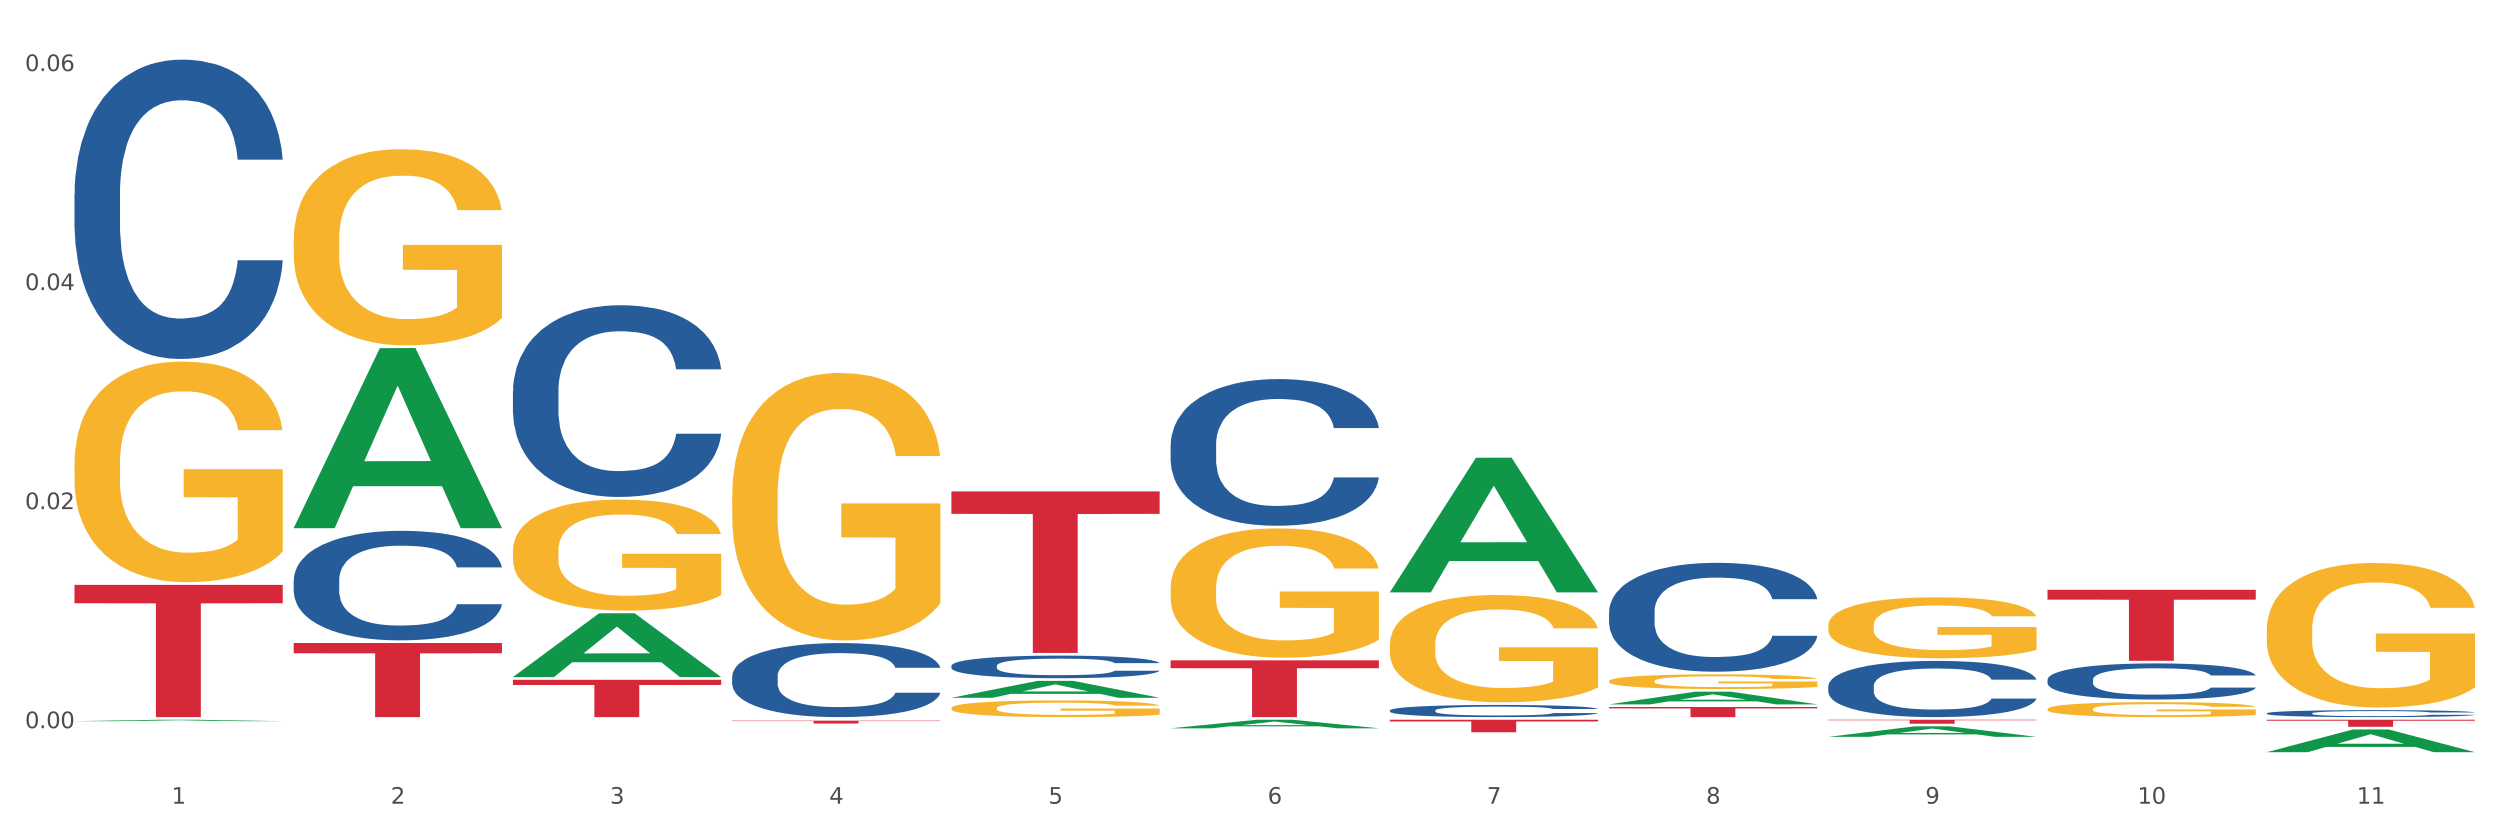 <?xml version="1.0" encoding="utf-8" standalone="no"?>
<!DOCTYPE svg PUBLIC "-//W3C//DTD SVG 1.1//EN"
  "http://www.w3.org/Graphics/SVG/1.1/DTD/svg11.dtd">
<svg xmlns:xlink="http://www.w3.org/1999/xlink" width="1080pt" height="360pt" viewBox="0 0 1080 360" xmlns="http://www.w3.org/2000/svg" version="1.1">
 <rect x="0" y="0" width="1080" height="360" fill="#333333" stroke="none"/>
 <defs>
  <style type="text/css">*{stroke-linejoin: round; stroke-linecap: butt}</style>
 </defs>
 <g id="figure_1">
  <g id="patch_1">
   <path d="M 0 360 
L 1080 360 
L 1080 0 
L 0 0 
z
" style="fill: #ffffff; stroke: #ffffff; stroke-linejoin: miter"/>
  </g>
  <g id="axes_1">
   <g id="matplotlib.axis_1">
    <g id="xtick_1">
     <g id="text_1">
      <!-- 1 -->
      <g style="fill: #4d4d4d" transform="translate(74.106 347.204) scale(0.096 -0.096)">
       <defs>
        <path id="DejaVuSans-31" d="M 794 531 
L 1825 531 
L 1825 4091 
L 703 3866 
L 703 4441 
L 1819 4666 
L 2450 4666 
L 2450 531 
L 3481 531 
L 3481 0 
L 794 0 
L 794 531 
z
" transform="scale(0.016)"/>
       </defs>
       <use xlink:href="#DejaVuSans-31"/>
      </g>
     </g>
    </g>
    <g id="xtick_2">
     <g id="text_2">
      <!-- 2 -->
      <g style="fill: #4d4d4d" transform="translate(168.812 347.204) scale(0.096 -0.096)">
       <defs>
        <path id="DejaVuSans-32" d="M 1228 531 
L 3431 531 
L 3431 0 
L 469 0 
L 469 531 
Q 828 903 1448 1529 
Q 2069 2156 2228 2338 
Q 2531 2678 2651 2914 
Q 2772 3150 2772 3378 
Q 2772 3750 2511 3984 
Q 2250 4219 1831 4219 
Q 1534 4219 1204 4116 
Q 875 4013 500 3803 
L 500 4441 
Q 881 4594 1212 4672 
Q 1544 4750 1819 4750 
Q 2544 4750 2975 4387 
Q 3406 4025 3406 3419 
Q 3406 3131 3298 2873 
Q 3191 2616 2906 2266 
Q 2828 2175 2409 1742 
Q 1991 1309 1228 531 
z
" transform="scale(0.016)"/>
       </defs>
       <use xlink:href="#DejaVuSans-32"/>
      </g>
     </g>
    </g>
    <g id="xtick_3">
     <g id="text_3">
      <!-- 3 -->
      <g style="fill: #4d4d4d" transform="translate(263.517 347.204) scale(0.096 -0.096)">
       <defs>
        <path id="DejaVuSans-33" d="M 2597 2516 
Q 3050 2419 3304 2112 
Q 3559 1806 3559 1356 
Q 3559 666 3084 287 
Q 2609 -91 1734 -91 
Q 1441 -91 1130 -33 
Q 819 25 488 141 
L 488 750 
Q 750 597 1062 519 
Q 1375 441 1716 441 
Q 2309 441 2620 675 
Q 2931 909 2931 1356 
Q 2931 1769 2642 2001 
Q 2353 2234 1838 2234 
L 1294 2234 
L 1294 2753 
L 1863 2753 
Q 2328 2753 2575 2939 
Q 2822 3125 2822 3475 
Q 2822 3834 2567 4026 
Q 2313 4219 1838 4219 
Q 1578 4219 1281 4162 
Q 984 4106 628 3988 
L 628 4550 
Q 988 4650 1302 4700 
Q 1616 4750 1894 4750 
Q 2613 4750 3031 4423 
Q 3450 4097 3450 3541 
Q 3450 3153 3228 2886 
Q 3006 2619 2597 2516 
z
" transform="scale(0.016)"/>
       </defs>
       <use xlink:href="#DejaVuSans-33"/>
      </g>
     </g>
    </g>
    <g id="xtick_4">
     <g id="text_4">
      <!-- 4 -->
      <g style="fill: #4d4d4d" transform="translate(358.223 347.204) scale(0.096 -0.096)">
       <defs>
        <path id="DejaVuSans-34" d="M 2419 4116 
L 825 1625 
L 2419 1625 
L 2419 4116 
z
M 2253 4666 
L 3047 4666 
L 3047 1625 
L 3713 1625 
L 3713 1100 
L 3047 1100 
L 3047 0 
L 2419 0 
L 2419 1100 
L 313 1100 
L 313 1709 
L 2253 4666 
z
" transform="scale(0.016)"/>
       </defs>
       <use xlink:href="#DejaVuSans-34"/>
      </g>
     </g>
    </g>
    <g id="xtick_5">
     <g id="text_5">
      <!-- 5 -->
      <g style="fill: #4d4d4d" transform="translate(452.928 347.204) scale(0.096 -0.096)">
       <defs>
        <path id="DejaVuSans-35" d="M 691 4666 
L 3169 4666 
L 3169 4134 
L 1269 4134 
L 1269 2991 
Q 1406 3038 1543 3061 
Q 1681 3084 1819 3084 
Q 2600 3084 3056 2656 
Q 3513 2228 3513 1497 
Q 3513 744 3044 326 
Q 2575 -91 1722 -91 
Q 1428 -91 1123 -41 
Q 819 9 494 109 
L 494 744 
Q 775 591 1075 516 
Q 1375 441 1709 441 
Q 2250 441 2565 725 
Q 2881 1009 2881 1497 
Q 2881 1984 2565 2268 
Q 2250 2553 1709 2553 
Q 1456 2553 1204 2497 
Q 953 2441 691 2322 
L 691 4666 
z
" transform="scale(0.016)"/>
       </defs>
       <use xlink:href="#DejaVuSans-35"/>
      </g>
     </g>
    </g>
    <g id="xtick_6">
     <g id="text_6">
      <!-- 6 -->
      <g style="fill: #4d4d4d" transform="translate(547.634 347.204) scale(0.096 -0.096)">
       <defs>
        <path id="DejaVuSans-36" d="M 2113 2584 
Q 1688 2584 1439 2293 
Q 1191 2003 1191 1497 
Q 1191 994 1439 701 
Q 1688 409 2113 409 
Q 2538 409 2786 701 
Q 3034 994 3034 1497 
Q 3034 2003 2786 2293 
Q 2538 2584 2113 2584 
z
M 3366 4563 
L 3366 3988 
Q 3128 4100 2886 4159 
Q 2644 4219 2406 4219 
Q 1781 4219 1451 3797 
Q 1122 3375 1075 2522 
Q 1259 2794 1537 2939 
Q 1816 3084 2150 3084 
Q 2853 3084 3261 2657 
Q 3669 2231 3669 1497 
Q 3669 778 3244 343 
Q 2819 -91 2113 -91 
Q 1303 -91 875 529 
Q 447 1150 447 2328 
Q 447 3434 972 4092 
Q 1497 4750 2381 4750 
Q 2619 4750 2861 4703 
Q 3103 4656 3366 4563 
z
" transform="scale(0.016)"/>
       </defs>
       <use xlink:href="#DejaVuSans-36"/>
      </g>
     </g>
    </g>
    <g id="xtick_7">
     <g id="text_7">
      <!-- 7 -->
      <g style="fill: #4d4d4d" transform="translate(642.339 347.204) scale(0.096 -0.096)">
       <defs>
        <path id="DejaVuSans-37" d="M 525 4666 
L 3525 4666 
L 3525 4397 
L 1831 0 
L 1172 0 
L 2766 4134 
L 525 4134 
L 525 4666 
z
" transform="scale(0.016)"/>
       </defs>
       <use xlink:href="#DejaVuSans-37"/>
      </g>
     </g>
    </g>
    <g id="xtick_8">
     <g id="text_8">
      <!-- 8 -->
      <g style="fill: #4d4d4d" transform="translate(737.044 347.204) scale(0.096 -0.096)">
       <defs>
        <path id="DejaVuSans-38" d="M 2034 2216 
Q 1584 2216 1326 1975 
Q 1069 1734 1069 1313 
Q 1069 891 1326 650 
Q 1584 409 2034 409 
Q 2484 409 2743 651 
Q 3003 894 3003 1313 
Q 3003 1734 2745 1975 
Q 2488 2216 2034 2216 
z
M 1403 2484 
Q 997 2584 770 2862 
Q 544 3141 544 3541 
Q 544 4100 942 4425 
Q 1341 4750 2034 4750 
Q 2731 4750 3128 4425 
Q 3525 4100 3525 3541 
Q 3525 3141 3298 2862 
Q 3072 2584 2669 2484 
Q 3125 2378 3379 2068 
Q 3634 1759 3634 1313 
Q 3634 634 3220 271 
Q 2806 -91 2034 -91 
Q 1263 -91 848 271 
Q 434 634 434 1313 
Q 434 1759 690 2068 
Q 947 2378 1403 2484 
z
M 1172 3481 
Q 1172 3119 1398 2916 
Q 1625 2713 2034 2713 
Q 2441 2713 2670 2916 
Q 2900 3119 2900 3481 
Q 2900 3844 2670 4047 
Q 2441 4250 2034 4250 
Q 1625 4250 1398 4047 
Q 1172 3844 1172 3481 
z
" transform="scale(0.016)"/>
       </defs>
       <use xlink:href="#DejaVuSans-38"/>
      </g>
     </g>
    </g>
    <g id="xtick_9">
     <g id="text_9">
      <!-- 9 -->
      <g style="fill: #4d4d4d" transform="translate(831.75 347.204) scale(0.096 -0.096)">
       <defs>
        <path id="DejaVuSans-39" d="M 703 97 
L 703 672 
Q 941 559 1184 500 
Q 1428 441 1663 441 
Q 2288 441 2617 861 
Q 2947 1281 2994 2138 
Q 2813 1869 2534 1725 
Q 2256 1581 1919 1581 
Q 1219 1581 811 2004 
Q 403 2428 403 3163 
Q 403 3881 828 4315 
Q 1253 4750 1959 4750 
Q 2769 4750 3195 4129 
Q 3622 3509 3622 2328 
Q 3622 1225 3098 567 
Q 2575 -91 1691 -91 
Q 1453 -91 1209 -44 
Q 966 3 703 97 
z
M 1959 2075 
Q 2384 2075 2632 2365 
Q 2881 2656 2881 3163 
Q 2881 3666 2632 3958 
Q 2384 4250 1959 4250 
Q 1534 4250 1286 3958 
Q 1038 3666 1038 3163 
Q 1038 2656 1286 2365 
Q 1534 2075 1959 2075 
z
" transform="scale(0.016)"/>
       </defs>
       <use xlink:href="#DejaVuSans-39"/>
      </g>
     </g>
    </g>
    <g id="xtick_10">
     <g id="text_10">
      <!-- 10 -->
      <g style="fill: #4d4d4d" transform="translate(923.401 347.204) scale(0.096 -0.096)">
       <defs>
        <path id="DejaVuSans-30" d="M 2034 4250 
Q 1547 4250 1301 3770 
Q 1056 3291 1056 2328 
Q 1056 1369 1301 889 
Q 1547 409 2034 409 
Q 2525 409 2770 889 
Q 3016 1369 3016 2328 
Q 3016 3291 2770 3770 
Q 2525 4250 2034 4250 
z
M 2034 4750 
Q 2819 4750 3233 4129 
Q 3647 3509 3647 2328 
Q 3647 1150 3233 529 
Q 2819 -91 2034 -91 
Q 1250 -91 836 529 
Q 422 1150 422 2328 
Q 422 3509 836 4129 
Q 1250 4750 2034 4750 
z
" transform="scale(0.016)"/>
       </defs>
       <use xlink:href="#DejaVuSans-31"/>
       <use xlink:href="#DejaVuSans-30" transform="translate(63.623 0)"/>
      </g>
     </g>
    </g>
    <g id="xtick_11">
     <g id="text_11">
      <!-- 11 -->
      <g style="fill: #4d4d4d" transform="translate(1018.107 347.204) scale(0.096 -0.096)">
       <use xlink:href="#DejaVuSans-31"/>
       <use xlink:href="#DejaVuSans-31" transform="translate(63.623 0)"/>
      </g>
     </g>
    </g>
    <g id="xtick_12"/>
    <g id="xtick_13"/>
    <g id="xtick_14"/>
    <g id="xtick_15"/>
    <g id="xtick_16"/>
    <g id="xtick_17"/>
    <g id="xtick_18"/>
    <g id="xtick_19"/>
    <g id="xtick_20"/>
    <g id="xtick_21"/>
   </g>
   <g id="matplotlib.axis_2">
    <g id="ytick_1">
     <g id="text_12">
      <!-- 0.00 -->
      <g style="fill: #4d4d4d" transform="translate(10.8 314.576) scale(0.096 -0.096)">
       <defs>
        <path id="DejaVuSans-2e" d="M 684 794 
L 1344 794 
L 1344 0 
L 684 0 
L 684 794 
z
" transform="scale(0.016)"/>
       </defs>
       <use xlink:href="#DejaVuSans-30"/>
       <use xlink:href="#DejaVuSans-2e" transform="translate(63.623 0)"/>
       <use xlink:href="#DejaVuSans-30" transform="translate(95.41 0)"/>
       <use xlink:href="#DejaVuSans-30" transform="translate(159.033 0)"/>
      </g>
     </g>
    </g>
    <g id="ytick_2">
     <g id="text_13">
      <!-- 0.02 -->
      <g style="fill: #4d4d4d" transform="translate(10.8 219.953) scale(0.096 -0.096)">
       <use xlink:href="#DejaVuSans-30"/>
       <use xlink:href="#DejaVuSans-2e" transform="translate(63.623 0)"/>
       <use xlink:href="#DejaVuSans-30" transform="translate(95.41 0)"/>
       <use xlink:href="#DejaVuSans-32" transform="translate(159.033 0)"/>
      </g>
     </g>
    </g>
    <g id="ytick_3">
     <g id="text_14">
      <!-- 0.04 -->
      <g style="fill: #4d4d4d" transform="translate(10.8 125.33) scale(0.096 -0.096)">
       <use xlink:href="#DejaVuSans-30"/>
       <use xlink:href="#DejaVuSans-2e" transform="translate(63.623 0)"/>
       <use xlink:href="#DejaVuSans-30" transform="translate(95.41 0)"/>
       <use xlink:href="#DejaVuSans-34" transform="translate(159.033 0)"/>
      </g>
     </g>
    </g>
    <g id="ytick_4">
     <g id="text_15">
      <!-- 0.06 -->
      <g style="fill: #4d4d4d" transform="translate(10.8 30.708) scale(0.096 -0.096)">
       <use xlink:href="#DejaVuSans-30"/>
       <use xlink:href="#DejaVuSans-2e" transform="translate(63.623 0)"/>
       <use xlink:href="#DejaVuSans-30" transform="translate(95.41 0)"/>
       <use xlink:href="#DejaVuSans-36" transform="translate(159.033 0)"/>
      </g>
     </g>
    </g>
    <g id="ytick_5"/>
    <g id="ytick_6"/>
    <g id="ytick_7"/>
   </g>
   <g id="PolyCollection_1">
    <path d="M 32.175 311.548 
L 32.268 311.547 
L 69.369 310.929 
L 84.766 310.929 
L 122.145 311.549 
L 104.337 311.549 
L 96.267 311.404 
L 57.96 311.404 
L 57.682 311.407 
L 49.891 311.549 
L 32.175 311.549 
L 32.175 311.548 
L 62.783 311.318 
L 91.444 311.318 
L 77.253 311.061 
L 77.067 311.06 
L 76.882 311.061 
L 62.691 311.318 
L 62.783 311.318 
L 32.175 311.548 
z
" clip-path="url(#pcd8340a2f8)" style="fill: #109648"/>
    <path d="M 221.586 293.664 
L 311.556 293.664 
L 311.556 295.905 
L 276.165 295.92 
L 276.165 309.788 
L 256.764 309.788 
L 256.764 295.92 
L 221.586 295.905 
L 221.586 293.679 
L 221.586 293.664 
z
" clip-path="url(#pcd8340a2f8)" style="fill: #d62839"/>
    <path d="M 316.291 311.322 
L 406.262 311.322 
L 406.262 311.493 
L 370.871 311.495 
L 370.871 312.554 
L 351.469 312.554 
L 351.469 311.495 
L 316.291 311.493 
L 316.291 311.323 
L 316.291 311.322 
z
" clip-path="url(#pcd8340a2f8)" style="fill: #d62839"/>
    <path d="M 410.997 212.292 
L 500.967 212.292 
L 500.967 221.99 
L 465.576 222.056 
L 465.576 282.079 
L 446.175 282.079 
L 446.175 222.056 
L 410.997 221.99 
L 410.997 212.358 
L 410.997 212.292 
z
" clip-path="url(#pcd8340a2f8)" style="fill: #d62839"/>
    <path d="M 505.702 285.262 
L 595.673 285.262 
L 595.673 288.67 
L 560.281 288.693 
L 560.281 309.788 
L 540.88 309.788 
L 540.88 288.693 
L 505.702 288.67 
L 505.702 285.285 
L 505.702 285.262 
z
" clip-path="url(#pcd8340a2f8)" style="fill: #d62839"/>
    <path d="M 695.113 305.437 
L 785.084 305.437 
L 785.084 306.042 
L 749.692 306.046 
L 749.692 309.788 
L 730.291 309.788 
L 730.291 306.046 
L 695.113 306.042 
L 695.113 305.441 
L 695.113 305.437 
z
" clip-path="url(#pcd8340a2f8)" style="fill: #d62839"/>
    <path d="M 789.819 310.929 
L 879.789 310.929 
L 879.789 311.167 
L 844.398 311.169 
L 844.398 312.645 
L 824.997 312.645 
L 824.997 311.169 
L 789.819 311.167 
L 789.819 310.93 
L 789.819 310.929 
z
" clip-path="url(#pcd8340a2f8)" style="fill: #d62839"/>
    <path d="M 32.175 200.258 
L 32.281 200.171 
L 32.281 197.037 
L 32.494 194.339 
L 33.556 187.811 
L 35.149 182.414 
L 36.318 179.542 
L 37.486 177.191 
L 38.867 174.841 
L 40.567 172.404 
L 43.647 168.835 
L 45.559 167.008 
L 47.896 165.093 
L 52.145 162.307 
L 55.225 160.741 
L 58.412 159.435 
L 63.617 157.868 
L 67.016 157.172 
L 70.627 156.65 
L 74.983 156.301 
L 78.275 156.214 
L 85.499 156.475 
L 91.659 157.259 
L 94.634 157.868 
L 98.458 158.913 
L 100.476 159.609 
L 103.769 161.002 
L 107.168 162.83 
L 109.505 164.396 
L 113.01 167.356 
L 115.666 170.315 
L 118.109 173.971 
L 119.383 176.495 
L 120.339 178.845 
L 121.189 181.544 
L 122.039 185.809 
L 102.919 185.809 
L 102.175 182.762 
L 101.007 179.89 
L 99.307 177.104 
L 97.82 175.364 
L 95.271 173.188 
L 92.934 171.795 
L 90.491 170.75 
L 87.517 169.88 
L 85.18 169.445 
L 81.887 169.097 
L 75.407 169.184 
L 71.052 169.88 
L 68.078 170.75 
L 66.166 171.534 
L 64.467 172.404 
L 62.555 173.623 
L 60.324 175.451 
L 58.731 177.104 
L 57.137 179.193 
L 55.863 181.282 
L 54.694 183.72 
L 53.738 186.331 
L 52.995 189.029 
L 52.357 192.337 
L 51.826 197.82 
L 51.826 209.745 
L 52.039 212.444 
L 52.57 216.012 
L 53.207 218.711 
L 54.269 221.931 
L 55.225 224.107 
L 57.031 227.241 
L 59.049 229.852 
L 60.643 231.506 
L 62.236 232.898 
L 64.998 234.813 
L 68.078 236.38 
L 70.734 237.338 
L 74.345 238.208 
L 76.788 238.556 
L 78.913 238.73 
L 84.118 238.73 
L 87.835 238.469 
L 91.978 237.86 
L 95.165 237.077 
L 97.82 236.119 
L 100.795 234.552 
L 102.707 233.073 
L 102.707 214.881 
L 79.338 214.794 
L 79.338 202.695 
L 122.145 202.695 
L 122.145 238.208 
L 120.339 240.036 
L 118.321 241.69 
L 116.197 243.169 
L 113.01 244.997 
L 109.186 246.738 
L 105.787 247.957 
L 102.175 249.001 
L 97.927 249.959 
L 92.403 250.829 
L 89.004 251.177 
L 84.755 251.438 
L 79.763 251.526 
L 75.407 251.351 
L 71.159 250.916 
L 66.697 250.133 
L 62.342 249.001 
L 59.049 247.87 
L 55.756 246.477 
L 52.251 244.649 
L 49.489 242.908 
L 47.365 241.342 
L 45.028 239.34 
L 42.479 236.728 
L 40.567 234.378 
L 38.867 231.941 
L 37.061 228.808 
L 35.787 226.109 
L 34.512 222.715 
L 33.768 220.19 
L 32.919 216.273 
L 32.281 210.79 
L 32.175 200.258 
z
" clip-path="url(#pcd8340a2f8)" style="fill: #f7b32b"/>
    <path d="M 979.23 308.134 
L 979.336 308.132 
L 979.336 308.055 
L 979.655 307.951 
L 980.825 307.759 
L 982.314 307.613 
L 984.866 307.443 
L 986.249 307.372 
L 988.057 307.292 
L 991.779 307.163 
L 996.033 307.054 
L 999.01 306.993 
L 1001.244 306.955 
L 1006.242 306.887 
L 1009.114 306.856 
L 1012.091 306.832 
L 1014.644 306.815 
L 1018.898 306.796 
L 1022.301 306.788 
L 1026.236 306.785 
L 1029.532 306.788 
L 1033.893 306.799 
L 1040.273 306.832 
L 1042.719 306.851 
L 1046.016 306.884 
L 1049.419 306.928 
L 1052.184 306.972 
L 1055.375 307.035 
L 1058.672 307.117 
L 1061.862 307.221 
L 1064.095 307.317 
L 1065.903 307.419 
L 1067.498 307.542 
L 1068.668 307.676 
L 1069.2 307.789 
L 1049.738 307.789 
L 1049.207 307.687 
L 1048.143 307.578 
L 1047.08 307.504 
L 1045.91 307.443 
L 1044.102 307.375 
L 1042.507 307.331 
L 1039.848 307.279 
L 1037.402 307.246 
L 1035.381 307.227 
L 1032.935 307.21 
L 1027.724 307.194 
L 1024.002 307.194 
L 1021.663 307.199 
L 1018.791 307.213 
L 1016.345 307.232 
L 1013.474 307.265 
L 1011.24 307.301 
L 1009.007 307.347 
L 1007.731 307.38 
L 1005.817 307.44 
L 1004.541 307.49 
L 1002.839 307.575 
L 1001.882 307.635 
L 1000.18 307.791 
L 999.436 307.907 
L 999.117 307.986 
L 998.904 308.074 
L 998.904 308.502 
L 999.542 308.694 
L 1000.074 308.776 
L 1000.925 308.869 
L 1002.52 308.99 
L 1004.86 309.108 
L 1007.306 309.193 
L 1009.326 309.245 
L 1011.24 309.283 
L 1013.155 309.313 
L 1015.494 309.341 
L 1017.409 309.357 
L 1020.28 309.374 
L 1023.683 309.382 
L 1026.342 309.382 
L 1031.766 309.368 
L 1034.212 309.355 
L 1036.551 309.335 
L 1039.104 309.305 
L 1041.124 309.272 
L 1042.294 309.248 
L 1044.208 309.196 
L 1045.697 309.141 
L 1046.973 309.078 
L 1047.824 309.023 
L 1048.781 308.941 
L 1049.526 308.847 
L 1049.738 308.798 
L 1069.2 308.798 
L 1068.775 308.897 
L 1068.03 308.993 
L 1066.541 309.122 
L 1065.371 309.196 
L 1063.564 309.286 
L 1061.649 309.363 
L 1058.991 309.448 
L 1056.545 309.511 
L 1053.992 309.566 
L 1051.227 309.615 
L 1046.229 309.684 
L 1044.421 309.703 
L 1040.592 309.736 
L 1037.615 309.755 
L 1033.254 309.774 
L 1028.788 309.785 
L 1024.109 309.788 
L 1019.961 309.782 
L 1015.388 309.766 
L 1012.517 309.749 
L 1009.326 309.725 
L 1005.604 309.686 
L 1002.095 309.64 
L 998.798 309.585 
L 995.714 309.522 
L 992.842 309.451 
L 989.12 309.333 
L 986.355 309.217 
L 984.334 309.111 
L 982.952 309.02 
L 981.569 308.905 
L 980.825 308.825 
L 979.655 308.633 
L 979.23 308.455 
L 979.23 308.134 
z
" clip-path="url(#pcd8340a2f8)" style="fill: #255c99"/>
    <path d="M 884.524 293.6 
L 884.631 293.585 
L 884.631 293.187 
L 884.95 292.646 
L 886.12 291.649 
L 887.608 290.894 
L 890.161 290.011 
L 891.543 289.641 
L 893.351 289.228 
L 897.073 288.558 
L 901.327 287.989 
L 904.305 287.675 
L 906.538 287.476 
L 911.537 287.12 
L 914.408 286.963 
L 917.386 286.835 
L 919.938 286.75 
L 924.192 286.65 
L 927.595 286.607 
L 931.53 286.593 
L 934.827 286.607 
L 939.187 286.664 
L 945.568 286.835 
L 948.014 286.935 
L 951.311 287.106 
L 954.714 287.334 
L 957.479 287.561 
L 960.669 287.889 
L 963.966 288.316 
L 967.157 288.857 
L 969.39 289.356 
L 971.198 289.883 
L 972.793 290.524 
L 973.963 291.221 
L 974.495 291.805 
L 955.033 291.805 
L 954.501 291.278 
L 953.438 290.709 
L 952.374 290.324 
L 951.204 290.011 
L 949.396 289.655 
L 947.801 289.427 
L 945.143 289.157 
L 942.697 288.986 
L 940.676 288.886 
L 938.23 288.8 
L 933.019 288.715 
L 929.297 288.715 
L 926.957 288.744 
L 924.086 288.815 
L 921.64 288.914 
L 918.768 289.085 
L 916.535 289.27 
L 914.302 289.513 
L 913.026 289.683 
L 911.111 289.997 
L 909.835 290.253 
L 908.134 290.695 
L 907.176 291.008 
L 905.475 291.82 
L 904.73 292.418 
L 904.411 292.831 
L 904.199 293.286 
L 904.199 295.508 
L 904.837 296.505 
L 905.368 296.932 
L 906.219 297.416 
L 907.814 298.043 
L 910.154 298.655 
L 912.6 299.097 
L 914.621 299.367 
L 916.535 299.567 
L 918.449 299.723 
L 920.789 299.866 
L 922.703 299.951 
L 925.575 300.037 
L 928.978 300.079 
L 931.636 300.079 
L 937.06 300.008 
L 939.506 299.937 
L 941.846 299.837 
L 944.398 299.681 
L 946.419 299.51 
L 947.589 299.382 
L 949.503 299.111 
L 950.992 298.826 
L 952.268 298.499 
L 953.119 298.214 
L 954.076 297.787 
L 954.82 297.302 
L 955.033 297.046 
L 974.495 297.046 
L 974.069 297.559 
L 973.325 298.057 
L 971.836 298.727 
L 970.666 299.111 
L 968.858 299.581 
L 966.944 299.98 
L 964.285 300.421 
L 961.839 300.749 
L 959.287 301.034 
L 956.522 301.29 
L 951.523 301.646 
L 949.715 301.746 
L 945.887 301.917 
L 942.909 302.016 
L 938.549 302.116 
L 934.082 302.173 
L 929.403 302.187 
L 925.256 302.159 
L 920.683 302.073 
L 917.811 301.988 
L 914.621 301.86 
L 910.899 301.66 
L 907.389 301.418 
L 904.092 301.133 
L 901.008 300.806 
L 898.137 300.435 
L 894.415 299.823 
L 891.65 299.225 
L 889.629 298.67 
L 888.246 298.2 
L 886.864 297.601 
L 886.12 297.188 
L 884.95 296.192 
L 884.524 295.266 
L 884.524 293.6 
z
" clip-path="url(#pcd8340a2f8)" style="fill: #255c99"/>
    <path d="M 126.88 277.764 
L 216.851 277.764 
L 216.851 282.214 
L 181.46 282.244 
L 181.46 309.788 
L 162.058 309.788 
L 162.058 282.244 
L 126.88 282.214 
L 126.88 277.794 
L 126.88 277.764 
z
" clip-path="url(#pcd8340a2f8)" style="fill: #d62839"/>
    <path d="M 789.819 296.42 
L 789.925 296.398 
L 789.925 295.777 
L 790.244 294.934 
L 791.414 293.383 
L 792.903 292.208 
L 795.455 290.833 
L 796.838 290.257 
L 798.646 289.614 
L 802.368 288.572 
L 806.622 287.685 
L 809.6 287.197 
L 811.833 286.887 
L 816.831 286.333 
L 819.703 286.089 
L 822.68 285.889 
L 825.233 285.756 
L 829.487 285.601 
L 832.89 285.535 
L 836.825 285.513 
L 840.121 285.535 
L 844.482 285.623 
L 850.862 285.889 
L 853.308 286.045 
L 856.605 286.311 
L 860.008 286.665 
L 862.773 287.02 
L 865.964 287.53 
L 869.261 288.195 
L 872.451 289.037 
L 874.684 289.813 
L 876.492 290.634 
L 878.087 291.631 
L 879.257 292.718 
L 879.789 293.626 
L 860.327 293.626 
L 859.796 292.806 
L 858.732 291.919 
L 857.669 291.321 
L 856.499 290.833 
L 854.691 290.279 
L 853.096 289.924 
L 850.437 289.503 
L 847.991 289.237 
L 845.97 289.082 
L 843.524 288.949 
L 838.313 288.816 
L 834.591 288.816 
L 832.252 288.86 
L 829.38 288.971 
L 826.934 289.126 
L 824.063 289.392 
L 821.83 289.68 
L 819.596 290.057 
L 818.32 290.323 
L 816.406 290.811 
L 815.13 291.21 
L 813.428 291.897 
L 812.471 292.385 
L 810.769 293.649 
L 810.025 294.58 
L 809.706 295.223 
L 809.493 295.932 
L 809.493 299.39 
L 810.131 300.942 
L 810.663 301.607 
L 811.514 302.361 
L 813.109 303.337 
L 815.449 304.29 
L 817.895 304.977 
L 819.915 305.398 
L 821.83 305.709 
L 823.744 305.953 
L 826.083 306.174 
L 827.998 306.307 
L 830.869 306.44 
L 834.272 306.507 
L 836.931 306.507 
L 842.355 306.396 
L 844.801 306.285 
L 847.14 306.13 
L 849.693 305.886 
L 851.713 305.62 
L 852.883 305.421 
L 854.797 304.999 
L 856.286 304.556 
L 857.562 304.046 
L 858.413 303.603 
L 859.37 302.938 
L 860.115 302.184 
L 860.327 301.785 
L 879.789 301.785 
L 879.364 302.583 
L 878.619 303.359 
L 877.13 304.401 
L 875.961 304.999 
L 874.153 305.731 
L 872.238 306.352 
L 869.58 307.039 
L 867.134 307.549 
L 864.581 307.992 
L 861.816 308.391 
L 856.818 308.945 
L 855.01 309.101 
L 851.181 309.367 
L 848.204 309.522 
L 843.843 309.677 
L 839.377 309.766 
L 834.698 309.788 
L 830.55 309.744 
L 825.977 309.611 
L 823.106 309.478 
L 819.915 309.278 
L 816.193 308.968 
L 812.684 308.591 
L 809.387 308.147 
L 806.303 307.637 
L 803.431 307.061 
L 799.709 306.108 
L 796.944 305.177 
L 794.924 304.312 
L 793.541 303.58 
L 792.158 302.649 
L 791.414 302.006 
L 790.244 300.455 
L 789.819 299.014 
L 789.819 296.42 
z
" clip-path="url(#pcd8340a2f8)" style="fill: #255c99"/>
    <path d="M 600.408 306.898 
L 600.514 306.893 
L 600.514 306.759 
L 600.833 306.577 
L 602.003 306.242 
L 603.492 305.988 
L 606.044 305.691 
L 607.427 305.566 
L 609.235 305.427 
L 612.957 305.202 
L 617.211 305.01 
L 620.189 304.905 
L 622.422 304.838 
L 627.42 304.718 
L 630.292 304.665 
L 633.269 304.622 
L 635.822 304.593 
L 640.076 304.56 
L 643.479 304.545 
L 647.414 304.54 
L 650.71 304.545 
L 655.071 304.564 
L 661.451 304.622 
L 663.897 304.655 
L 667.194 304.713 
L 670.597 304.79 
L 673.362 304.866 
L 676.553 304.977 
L 679.85 305.12 
L 683.04 305.302 
L 685.273 305.47 
L 687.081 305.647 
L 688.677 305.863 
L 689.846 306.098 
L 690.378 306.294 
L 670.916 306.294 
L 670.385 306.117 
L 669.321 305.925 
L 668.258 305.796 
L 667.088 305.691 
L 665.28 305.571 
L 663.685 305.494 
L 661.026 305.403 
L 658.58 305.346 
L 656.559 305.312 
L 654.113 305.283 
L 648.902 305.255 
L 645.18 305.255 
L 642.841 305.264 
L 639.969 305.288 
L 637.523 305.322 
L 634.652 305.379 
L 632.419 305.441 
L 630.185 305.523 
L 628.909 305.58 
L 626.995 305.686 
L 625.719 305.772 
L 624.017 305.921 
L 623.06 306.026 
L 621.358 306.299 
L 620.614 306.5 
L 620.295 306.639 
L 620.082 306.793 
L 620.082 307.54 
L 620.72 307.876 
L 621.252 308.02 
L 622.103 308.183 
L 623.698 308.393 
L 626.038 308.599 
L 628.484 308.748 
L 630.504 308.839 
L 632.419 308.906 
L 634.333 308.959 
L 636.672 309.007 
L 638.587 309.036 
L 641.458 309.064 
L 644.861 309.079 
L 647.52 309.079 
L 652.944 309.055 
L 655.39 309.031 
L 657.729 308.997 
L 660.282 308.944 
L 662.302 308.887 
L 663.472 308.844 
L 665.386 308.753 
L 666.875 308.657 
L 668.151 308.547 
L 669.002 308.451 
L 669.959 308.307 
L 670.704 308.144 
L 670.916 308.058 
L 690.378 308.058 
L 689.953 308.23 
L 689.208 308.398 
L 687.719 308.623 
L 686.55 308.753 
L 684.742 308.911 
L 682.827 309.045 
L 680.169 309.194 
L 677.723 309.304 
L 675.17 309.4 
L 672.405 309.486 
L 667.407 309.606 
L 665.599 309.639 
L 661.771 309.697 
L 658.793 309.73 
L 654.433 309.764 
L 649.966 309.783 
L 645.287 309.788 
L 641.139 309.778 
L 636.566 309.75 
L 633.695 309.721 
L 630.504 309.678 
L 626.782 309.611 
L 623.273 309.529 
L 619.976 309.433 
L 616.892 309.323 
L 614.02 309.198 
L 610.298 308.992 
L 607.533 308.791 
L 605.513 308.604 
L 604.13 308.446 
L 602.748 308.245 
L 602.003 308.106 
L 600.833 307.77 
L 600.408 307.459 
L 600.408 306.898 
z
" clip-path="url(#pcd8340a2f8)" style="fill: #255c99"/>
    <path d="M 505.702 192.231 
L 505.809 192.173 
L 505.809 190.552 
L 506.128 188.354 
L 507.298 184.303 
L 508.786 181.236 
L 511.339 177.648 
L 512.721 176.144 
L 514.529 174.466 
L 518.251 171.746 
L 522.505 169.431 
L 525.483 168.158 
L 527.716 167.348 
L 532.715 165.901 
L 535.586 165.265 
L 538.564 164.744 
L 541.116 164.397 
L 545.37 163.992 
L 548.773 163.818 
L 552.708 163.76 
L 556.005 163.818 
L 560.365 164.05 
L 566.746 164.744 
L 569.192 165.149 
L 572.489 165.844 
L 575.892 166.769 
L 578.657 167.695 
L 581.847 169.026 
L 585.144 170.762 
L 588.335 172.961 
L 590.568 174.986 
L 592.376 177.127 
L 593.971 179.731 
L 595.141 182.567 
L 595.673 184.939 
L 576.211 184.939 
L 575.679 182.798 
L 574.616 180.484 
L 573.552 178.921 
L 572.382 177.648 
L 570.575 176.202 
L 568.979 175.276 
L 566.321 174.176 
L 563.875 173.482 
L 561.854 173.077 
L 559.408 172.73 
L 554.197 172.382 
L 550.475 172.382 
L 548.135 172.498 
L 545.264 172.788 
L 542.818 173.193 
L 539.946 173.887 
L 537.713 174.639 
L 535.48 175.623 
L 534.204 176.317 
L 532.289 177.59 
L 531.013 178.632 
L 529.312 180.426 
L 528.354 181.699 
L 526.653 184.997 
L 525.908 187.428 
L 525.589 189.106 
L 525.377 190.957 
L 525.377 199.985 
L 526.015 204.035 
L 526.547 205.771 
L 527.397 207.739 
L 528.993 210.285 
L 531.332 212.773 
L 533.778 214.567 
L 535.799 215.666 
L 537.713 216.476 
L 539.627 217.113 
L 541.967 217.692 
L 543.881 218.039 
L 546.753 218.386 
L 550.156 218.56 
L 552.814 218.56 
L 558.238 218.27 
L 560.684 217.981 
L 563.024 217.576 
L 565.576 216.939 
L 567.597 216.245 
L 568.767 215.724 
L 570.681 214.625 
L 572.17 213.467 
L 573.446 212.136 
L 574.297 210.979 
L 575.254 209.243 
L 575.998 207.276 
L 576.211 206.234 
L 595.673 206.234 
L 595.247 208.317 
L 594.503 210.343 
L 593.014 213.062 
L 591.844 214.625 
L 590.036 216.534 
L 588.122 218.155 
L 585.463 219.948 
L 583.017 221.279 
L 580.465 222.437 
L 577.7 223.478 
L 572.701 224.925 
L 570.894 225.33 
L 567.065 226.024 
L 564.087 226.429 
L 559.727 226.834 
L 555.26 227.066 
L 550.581 227.124 
L 546.434 227.008 
L 541.861 226.661 
L 538.989 226.314 
L 535.799 225.793 
L 532.077 224.983 
L 528.567 223.999 
L 525.27 222.842 
L 522.186 221.511 
L 519.315 220.006 
L 515.593 217.518 
L 512.828 215.088 
L 510.807 212.831 
L 509.425 210.921 
L 508.042 208.491 
L 507.298 206.813 
L 506.128 202.762 
L 505.702 199.001 
L 505.702 192.231 
z
" clip-path="url(#pcd8340a2f8)" style="fill: #255c99"/>
    <path d="M 410.997 287.608 
L 411.103 287.599 
L 411.103 287.349 
L 411.422 287.01 
L 412.592 286.386 
L 414.081 285.913 
L 416.633 285.36 
L 418.016 285.128 
L 419.824 284.869 
L 423.546 284.45 
L 427.8 284.093 
L 430.778 283.897 
L 433.011 283.772 
L 438.009 283.549 
L 440.881 283.451 
L 443.858 283.371 
L 446.411 283.318 
L 450.665 283.255 
L 454.068 283.228 
L 458.003 283.219 
L 461.299 283.228 
L 465.66 283.264 
L 472.041 283.371 
L 474.487 283.433 
L 477.783 283.54 
L 481.186 283.683 
L 483.951 283.826 
L 487.142 284.031 
L 490.439 284.299 
L 493.629 284.638 
L 495.862 284.95 
L 497.67 285.28 
L 499.266 285.681 
L 500.435 286.118 
L 500.967 286.484 
L 481.505 286.484 
L 480.974 286.154 
L 479.91 285.797 
L 478.847 285.556 
L 477.677 285.36 
L 475.869 285.137 
L 474.274 284.994 
L 471.615 284.825 
L 469.169 284.718 
L 467.149 284.655 
L 464.703 284.602 
L 459.491 284.548 
L 455.769 284.548 
L 453.43 284.566 
L 450.558 284.611 
L 448.112 284.673 
L 445.241 284.78 
L 443.008 284.896 
L 440.774 285.048 
L 439.498 285.155 
L 437.584 285.351 
L 436.308 285.512 
L 434.606 285.788 
L 433.649 285.984 
L 431.947 286.493 
L 431.203 286.867 
L 430.884 287.126 
L 430.671 287.411 
L 430.671 288.803 
L 431.309 289.427 
L 431.841 289.695 
L 432.692 289.998 
L 434.287 290.39 
L 436.627 290.774 
L 439.073 291.05 
L 441.093 291.22 
L 443.008 291.345 
L 444.922 291.443 
L 447.262 291.532 
L 449.176 291.585 
L 452.047 291.639 
L 455.45 291.666 
L 458.109 291.666 
L 463.533 291.621 
L 465.979 291.576 
L 468.318 291.514 
L 470.871 291.416 
L 472.891 291.309 
L 474.061 291.229 
L 475.975 291.059 
L 477.464 290.881 
L 478.74 290.676 
L 479.591 290.497 
L 480.548 290.23 
L 481.293 289.926 
L 481.505 289.766 
L 500.967 289.766 
L 500.542 290.087 
L 499.797 290.399 
L 498.308 290.818 
L 497.139 291.059 
L 495.331 291.354 
L 493.416 291.603 
L 490.758 291.88 
L 488.312 292.085 
L 485.759 292.263 
L 482.994 292.424 
L 477.996 292.647 
L 476.188 292.709 
L 472.36 292.816 
L 469.382 292.879 
L 465.022 292.941 
L 460.555 292.977 
L 455.876 292.986 
L 451.728 292.968 
L 447.155 292.914 
L 444.284 292.861 
L 441.093 292.781 
L 437.371 292.656 
L 433.862 292.504 
L 430.565 292.326 
L 427.481 292.121 
L 424.609 291.889 
L 420.887 291.505 
L 418.122 291.131 
L 416.102 290.783 
L 414.719 290.488 
L 413.337 290.114 
L 412.592 289.855 
L 411.422 289.231 
L 410.997 288.651 
L 410.997 287.608 
z
" clip-path="url(#pcd8340a2f8)" style="fill: #255c99"/>
    <path d="M 316.291 292.181 
L 316.398 292.151 
L 316.398 291.334 
L 316.717 290.224 
L 317.887 288.18 
L 319.376 286.633 
L 321.928 284.822 
L 323.31 284.063 
L 325.118 283.216 
L 328.84 281.844 
L 333.094 280.676 
L 336.072 280.033 
L 338.305 279.625 
L 343.304 278.895 
L 346.175 278.573 
L 349.153 278.311 
L 351.705 278.135 
L 355.959 277.931 
L 359.362 277.843 
L 363.297 277.814 
L 366.594 277.843 
L 370.954 277.96 
L 377.335 278.311 
L 379.781 278.515 
L 383.078 278.865 
L 386.481 279.333 
L 389.246 279.8 
L 392.436 280.471 
L 395.733 281.347 
L 398.924 282.457 
L 401.157 283.479 
L 402.965 284.559 
L 404.56 285.873 
L 405.73 287.304 
L 406.262 288.501 
L 386.8 288.501 
L 386.268 287.421 
L 385.205 286.253 
L 384.141 285.465 
L 382.971 284.822 
L 381.164 284.092 
L 379.568 283.625 
L 376.91 283.07 
L 374.464 282.72 
L 372.443 282.515 
L 369.997 282.34 
L 364.786 282.165 
L 361.064 282.165 
L 358.724 282.223 
L 355.853 282.369 
L 353.407 282.574 
L 350.535 282.924 
L 348.302 283.304 
L 346.069 283.8 
L 344.793 284.151 
L 342.878 284.793 
L 341.602 285.319 
L 339.901 286.224 
L 338.944 286.866 
L 337.242 288.531 
L 336.498 289.757 
L 336.178 290.604 
L 335.966 291.538 
L 335.966 296.093 
L 336.604 298.137 
L 337.136 299.013 
L 337.986 300.006 
L 339.582 301.291 
L 341.921 302.546 
L 344.367 303.452 
L 346.388 304.006 
L 348.302 304.415 
L 350.216 304.736 
L 352.556 305.028 
L 354.47 305.204 
L 357.342 305.379 
L 360.745 305.466 
L 363.403 305.466 
L 368.827 305.32 
L 371.273 305.174 
L 373.613 304.97 
L 376.165 304.649 
L 378.186 304.298 
L 379.356 304.036 
L 381.27 303.481 
L 382.759 302.897 
L 384.035 302.225 
L 384.886 301.641 
L 385.843 300.765 
L 386.587 299.772 
L 386.8 299.247 
L 406.262 299.247 
L 405.836 300.298 
L 405.092 301.32 
L 403.603 302.692 
L 402.433 303.481 
L 400.625 304.444 
L 398.711 305.262 
L 396.052 306.167 
L 393.606 306.839 
L 391.054 307.423 
L 388.289 307.948 
L 383.291 308.678 
L 381.483 308.883 
L 377.654 309.233 
L 374.676 309.437 
L 370.316 309.642 
L 365.849 309.759 
L 361.17 309.788 
L 357.023 309.729 
L 352.45 309.554 
L 349.578 309.379 
L 346.388 309.116 
L 342.666 308.707 
L 339.156 308.211 
L 335.859 307.627 
L 332.775 306.956 
L 329.904 306.196 
L 326.182 304.941 
L 323.417 303.714 
L 321.396 302.576 
L 320.014 301.612 
L 318.631 300.386 
L 317.887 299.539 
L 316.717 297.495 
L 316.291 295.597 
L 316.291 292.181 
z
" clip-path="url(#pcd8340a2f8)" style="fill: #255c99"/>
    <path d="M 221.586 169.081 
L 221.692 169.005 
L 221.692 166.888 
L 222.011 164.014 
L 223.181 158.719 
L 224.67 154.711 
L 227.222 150.021 
L 228.605 148.055 
L 230.413 145.862 
L 234.135 142.307 
L 238.389 139.282 
L 241.367 137.618 
L 243.6 136.559 
L 248.598 134.668 
L 251.47 133.836 
L 254.447 133.155 
L 257 132.702 
L 261.254 132.172 
L 264.657 131.945 
L 268.592 131.87 
L 271.888 131.945 
L 276.249 132.248 
L 282.63 133.155 
L 285.076 133.685 
L 288.372 134.592 
L 291.775 135.803 
L 294.541 137.013 
L 297.731 138.752 
L 301.028 141.021 
L 304.218 143.895 
L 306.451 146.542 
L 308.259 149.341 
L 309.855 152.744 
L 311.024 156.45 
L 311.556 159.551 
L 292.095 159.551 
L 291.563 156.753 
L 290.499 153.727 
L 289.436 151.685 
L 288.266 150.021 
L 286.458 148.131 
L 284.863 146.921 
L 282.204 145.484 
L 279.758 144.576 
L 277.738 144.047 
L 275.292 143.593 
L 270.081 143.139 
L 266.358 143.139 
L 264.019 143.29 
L 261.147 143.668 
L 258.701 144.198 
L 255.83 145.105 
L 253.597 146.089 
L 251.363 147.374 
L 250.087 148.282 
L 248.173 149.946 
L 246.897 151.307 
L 245.195 153.652 
L 244.238 155.316 
L 242.536 159.627 
L 241.792 162.803 
L 241.473 164.997 
L 241.26 167.417 
L 241.26 179.216 
L 241.898 184.51 
L 242.43 186.779 
L 243.281 189.35 
L 244.876 192.678 
L 247.216 195.931 
L 249.662 198.275 
L 251.682 199.712 
L 253.597 200.771 
L 255.511 201.603 
L 257.851 202.359 
L 259.765 202.813 
L 262.636 203.267 
L 266.039 203.494 
L 268.698 203.494 
L 274.122 203.116 
L 276.568 202.737 
L 278.907 202.208 
L 281.46 201.376 
L 283.48 200.468 
L 284.65 199.788 
L 286.564 198.351 
L 288.053 196.838 
L 289.329 195.099 
L 290.18 193.586 
L 291.137 191.317 
L 291.882 188.745 
L 292.095 187.384 
L 311.556 187.384 
L 311.131 190.107 
L 310.386 192.754 
L 308.897 196.309 
L 307.728 198.351 
L 305.92 200.847 
L 304.005 202.964 
L 301.347 205.309 
L 298.901 207.049 
L 296.348 208.561 
L 293.583 209.923 
L 288.585 211.813 
L 286.777 212.343 
L 282.949 213.25 
L 279.971 213.78 
L 275.611 214.309 
L 271.144 214.612 
L 266.465 214.687 
L 262.317 214.536 
L 257.744 214.082 
L 254.873 213.629 
L 251.682 212.948 
L 247.96 211.889 
L 244.451 210.603 
L 241.154 209.091 
L 238.07 207.351 
L 235.198 205.385 
L 231.476 202.132 
L 228.711 198.956 
L 226.691 196.006 
L 225.308 193.51 
L 223.926 190.334 
L 223.181 188.14 
L 222.011 182.846 
L 221.586 177.93 
L 221.586 169.081 
z
" clip-path="url(#pcd8340a2f8)" style="fill: #255c99"/>
    <path d="M 126.88 250.573 
L 126.987 250.53 
L 126.987 249.321 
L 127.306 247.679 
L 128.476 244.655 
L 129.965 242.365 
L 132.517 239.687 
L 133.899 238.564 
L 135.707 237.311 
L 139.43 235.28 
L 143.683 233.552 
L 146.661 232.602 
L 148.894 231.997 
L 153.893 230.917 
L 156.764 230.442 
L 159.742 230.053 
L 162.294 229.794 
L 166.548 229.491 
L 169.951 229.362 
L 173.886 229.319 
L 177.183 229.362 
L 181.543 229.535 
L 187.924 230.053 
L 190.37 230.355 
L 193.667 230.874 
L 197.07 231.565 
L 199.835 232.256 
L 203.025 233.25 
L 206.322 234.546 
L 209.513 236.188 
L 211.746 237.7 
L 213.554 239.298 
L 215.149 241.242 
L 216.319 243.359 
L 216.851 245.13 
L 197.389 245.13 
L 196.857 243.532 
L 195.794 241.804 
L 194.73 240.637 
L 193.561 239.687 
L 191.753 238.607 
L 190.157 237.916 
L 187.499 237.095 
L 185.053 236.576 
L 183.032 236.274 
L 180.586 236.015 
L 175.375 235.756 
L 171.653 235.756 
L 169.313 235.842 
L 166.442 236.058 
L 163.996 236.36 
L 161.124 236.879 
L 158.891 237.44 
L 156.658 238.175 
L 155.382 238.693 
L 153.467 239.644 
L 152.191 240.421 
L 150.49 241.76 
L 149.533 242.711 
L 147.831 245.173 
L 147.087 246.988 
L 146.768 248.241 
L 146.555 249.623 
L 146.555 256.362 
L 147.193 259.386 
L 147.725 260.682 
L 148.575 262.151 
L 150.171 264.052 
L 152.51 265.91 
L 154.956 267.249 
L 156.977 268.07 
L 158.891 268.675 
L 160.805 269.15 
L 163.145 269.582 
L 165.059 269.841 
L 167.931 270.1 
L 171.334 270.23 
L 173.993 270.23 
L 179.416 270.014 
L 181.862 269.798 
L 184.202 269.495 
L 186.754 269.02 
L 188.775 268.502 
L 189.945 268.113 
L 191.859 267.292 
L 193.348 266.428 
L 194.624 265.434 
L 195.475 264.57 
L 196.432 263.274 
L 197.176 261.806 
L 197.389 261.028 
L 216.851 261.028 
L 216.425 262.583 
L 215.681 264.095 
L 214.192 266.126 
L 213.022 267.292 
L 211.214 268.718 
L 209.3 269.927 
L 206.641 271.267 
L 204.195 272.26 
L 201.643 273.124 
L 198.878 273.902 
L 193.88 274.982 
L 192.072 275.284 
L 188.243 275.803 
L 185.265 276.105 
L 180.905 276.407 
L 176.439 276.58 
L 171.759 276.623 
L 167.612 276.537 
L 163.039 276.278 
L 160.167 276.019 
L 156.977 275.63 
L 153.255 275.025 
L 149.745 274.291 
L 146.448 273.427 
L 143.364 272.433 
L 140.493 271.31 
L 136.771 269.452 
L 134.006 267.638 
L 131.985 265.953 
L 130.603 264.527 
L 129.22 262.713 
L 128.476 261.46 
L 127.306 258.436 
L 126.88 255.628 
L 126.88 250.573 
z
" clip-path="url(#pcd8340a2f8)" style="fill: #255c99"/>
    <path d="M 32.175 83.862 
L 32.281 83.744 
L 32.281 80.438 
L 32.6 75.95 
L 33.77 67.683 
L 35.259 61.424 
L 37.811 54.102 
L 39.194 51.032 
L 41.002 47.607 
L 44.724 42.057 
L 48.978 37.333 
L 51.956 34.735 
L 54.189 33.081 
L 59.187 30.129 
L 62.059 28.83 
L 65.036 27.767 
L 67.589 27.059 
L 71.843 26.232 
L 75.246 25.878 
L 79.181 25.759 
L 82.477 25.878 
L 86.838 26.35 
L 93.219 27.767 
L 95.665 28.594 
L 98.961 30.011 
L 102.365 31.9 
L 105.13 33.79 
L 108.32 36.506 
L 111.617 40.049 
L 114.807 44.537 
L 117.041 48.67 
L 118.848 53.039 
L 120.444 58.354 
L 121.613 64.14 
L 122.145 68.982 
L 102.684 68.982 
L 102.152 64.613 
L 101.088 59.889 
L 100.025 56.7 
L 98.855 54.102 
L 97.047 51.15 
L 95.452 49.26 
L 92.793 47.017 
L 90.347 45.599 
L 88.327 44.773 
L 85.881 44.064 
L 80.67 43.356 
L 76.947 43.356 
L 74.608 43.592 
L 71.736 44.182 
L 69.29 45.009 
L 66.419 46.426 
L 64.186 47.961 
L 61.952 49.969 
L 60.676 51.386 
L 58.762 53.984 
L 57.486 56.11 
L 55.784 59.771 
L 54.827 62.369 
L 53.126 69.1 
L 52.381 74.06 
L 52.062 77.485 
L 51.849 81.264 
L 51.849 99.687 
L 52.487 107.954 
L 53.019 111.497 
L 53.87 115.512 
L 55.465 120.708 
L 57.805 125.786 
L 60.251 129.447 
L 62.271 131.691 
L 64.186 133.344 
L 66.1 134.643 
L 68.44 135.824 
L 70.354 136.533 
L 73.225 137.241 
L 76.628 137.596 
L 79.287 137.596 
L 84.711 137.005 
L 87.157 136.415 
L 89.496 135.588 
L 92.049 134.289 
L 94.069 132.872 
L 95.239 131.809 
L 97.153 129.565 
L 98.642 127.203 
L 99.919 124.487 
L 100.769 122.125 
L 101.726 118.582 
L 102.471 114.567 
L 102.684 112.441 
L 122.145 112.441 
L 121.72 116.693 
L 120.975 120.826 
L 119.487 126.377 
L 118.317 129.565 
L 116.509 133.462 
L 114.595 136.769 
L 111.936 140.43 
L 109.49 143.146 
L 106.937 145.508 
L 104.172 147.634 
L 99.174 150.586 
L 97.366 151.413 
L 93.538 152.83 
L 90.56 153.657 
L 86.2 154.483 
L 81.733 154.956 
L 77.054 155.074 
L 72.906 154.837 
L 68.333 154.129 
L 65.462 153.42 
L 62.271 152.357 
L 58.549 150.704 
L 55.04 148.697 
L 51.743 146.335 
L 48.659 143.618 
L 45.788 140.548 
L 42.065 135.47 
L 39.3 130.51 
L 37.28 125.904 
L 35.897 122.007 
L 34.515 117.047 
L 33.77 113.622 
L 32.6 105.356 
L 32.175 97.679 
L 32.175 83.862 
z
" clip-path="url(#pcd8340a2f8)" style="fill: #255c99"/>
    <path d="M 884.524 254.79 
L 974.495 254.79 
L 974.495 259.051 
L 939.103 259.08 
L 939.103 285.452 
L 919.702 285.452 
L 919.702 259.08 
L 884.524 259.051 
L 884.524 254.819 
L 884.524 254.79 
z
" clip-path="url(#pcd8340a2f8)" style="fill: #d62839"/>
    <path d="M 979.23 310.929 
L 1069.2 310.929 
L 1069.2 311.353 
L 1033.809 311.355 
L 1033.809 313.98 
L 1014.408 313.98 
L 1014.408 311.355 
L 979.23 311.353 
L 979.23 310.931 
L 979.23 310.929 
z
" clip-path="url(#pcd8340a2f8)" style="fill: #d62839"/>
    <path d="M 695.113 264.278 
L 695.22 264.235 
L 695.22 263.032 
L 695.539 261.4 
L 696.709 258.393 
L 698.197 256.116 
L 700.75 253.453 
L 702.132 252.336 
L 703.94 251.09 
L 707.662 249.071 
L 711.916 247.353 
L 714.894 246.408 
L 717.127 245.807 
L 722.126 244.733 
L 724.997 244.26 
L 727.975 243.874 
L 730.527 243.616 
L 734.781 243.315 
L 738.184 243.186 
L 742.119 243.143 
L 745.416 243.186 
L 749.776 243.358 
L 756.157 243.874 
L 758.603 244.174 
L 761.9 244.69 
L 765.303 245.377 
L 768.068 246.064 
L 771.258 247.052 
L 774.555 248.341 
L 777.746 249.973 
L 779.979 251.477 
L 781.787 253.066 
L 783.382 254.999 
L 784.552 257.104 
L 785.084 258.865 
L 765.622 258.865 
L 765.09 257.276 
L 764.027 255.558 
L 762.963 254.398 
L 761.793 253.453 
L 759.985 252.379 
L 758.39 251.692 
L 755.732 250.875 
L 753.286 250.36 
L 751.265 250.059 
L 748.819 249.802 
L 743.608 249.544 
L 739.886 249.544 
L 737.546 249.63 
L 734.675 249.845 
L 732.229 250.145 
L 729.357 250.661 
L 727.124 251.219 
L 724.891 251.949 
L 723.615 252.465 
L 721.7 253.41 
L 720.424 254.183 
L 718.723 255.515 
L 717.765 256.46 
L 716.064 258.908 
L 715.319 260.712 
L 715 261.958 
L 714.788 263.333 
L 714.788 270.034 
L 715.426 273.041 
L 715.958 274.329 
L 716.808 275.79 
L 718.404 277.68 
L 720.743 279.527 
L 723.189 280.859 
L 725.21 281.675 
L 727.124 282.276 
L 729.038 282.749 
L 731.378 283.178 
L 733.292 283.436 
L 736.164 283.694 
L 739.567 283.823 
L 742.225 283.823 
L 747.649 283.608 
L 750.095 283.393 
L 752.435 283.093 
L 754.987 282.62 
L 757.008 282.105 
L 758.178 281.718 
L 760.092 280.902 
L 761.581 280.043 
L 762.857 279.055 
L 763.708 278.196 
L 764.665 276.907 
L 765.409 275.446 
L 765.622 274.673 
L 785.084 274.673 
L 784.658 276.22 
L 783.914 277.723 
L 782.425 279.742 
L 781.255 280.902 
L 779.447 282.319 
L 777.533 283.522 
L 774.874 284.854 
L 772.428 285.842 
L 769.876 286.701 
L 767.111 287.474 
L 762.112 288.548 
L 760.305 288.849 
L 756.476 289.364 
L 753.498 289.665 
L 749.138 289.966 
L 744.671 290.137 
L 739.992 290.18 
L 735.845 290.094 
L 731.272 289.837 
L 728.4 289.579 
L 725.21 289.192 
L 721.488 288.591 
L 717.978 287.861 
L 714.681 287.002 
L 711.597 286.014 
L 708.726 284.897 
L 705.004 283.05 
L 702.239 281.245 
L 700.218 279.57 
L 698.836 278.153 
L 697.453 276.348 
L 696.709 275.103 
L 695.539 272.096 
L 695.113 269.304 
L 695.113 264.278 
z
" clip-path="url(#pcd8340a2f8)" style="fill: #255c99"/>
    <path d="M 32.175 252.666 
L 122.145 252.666 
L 122.145 260.604 
L 86.754 260.658 
L 86.754 309.788 
L 67.353 309.788 
L 67.353 260.658 
L 32.175 260.604 
L 32.175 252.72 
L 32.175 252.666 
z
" clip-path="url(#pcd8340a2f8)" style="fill: #d62839"/>
    <path d="M 600.408 310.929 
L 690.378 310.929 
L 690.378 311.679 
L 654.987 311.685 
L 654.987 316.332 
L 635.586 316.332 
L 635.586 311.685 
L 600.408 311.679 
L 600.408 310.934 
L 600.408 310.929 
z
" clip-path="url(#pcd8340a2f8)" style="fill: #d62839"/>
    <path d="M 789.819 270.205 
L 789.925 270.181 
L 789.925 269.315 
L 790.138 268.57 
L 791.2 266.766 
L 792.793 265.275 
L 793.962 264.481 
L 795.13 263.831 
L 796.511 263.182 
L 798.21 262.509 
L 801.291 261.522 
L 803.203 261.017 
L 805.54 260.488 
L 809.789 259.719 
L 812.869 259.286 
L 816.056 258.925 
L 821.261 258.492 
L 824.66 258.299 
L 828.271 258.155 
L 832.626 258.059 
L 835.919 258.035 
L 843.142 258.107 
L 849.303 258.324 
L 852.277 258.492 
L 856.101 258.781 
L 858.12 258.973 
L 861.413 259.358 
L 864.812 259.863 
L 867.149 260.296 
L 870.654 261.114 
L 873.309 261.931 
L 875.753 262.942 
L 877.027 263.639 
L 877.983 264.288 
L 878.833 265.034 
L 879.683 266.213 
L 860.563 266.213 
L 859.819 265.371 
L 858.651 264.577 
L 856.951 263.807 
L 855.464 263.326 
L 852.915 262.725 
L 850.578 262.34 
L 848.135 262.052 
L 845.161 261.811 
L 842.824 261.691 
L 839.531 261.595 
L 833.051 261.619 
L 828.696 261.811 
L 825.722 262.052 
L 823.81 262.268 
L 822.11 262.509 
L 820.198 262.845 
L 817.968 263.35 
L 816.374 263.807 
L 814.781 264.385 
L 813.506 264.962 
L 812.338 265.635 
L 811.382 266.357 
L 810.638 267.103 
L 810.001 268.016 
L 809.47 269.532 
L 809.47 272.827 
L 809.682 273.572 
L 810.213 274.559 
L 810.851 275.304 
L 811.913 276.194 
L 812.869 276.795 
L 814.675 277.661 
L 816.693 278.383 
L 818.286 278.84 
L 819.88 279.225 
L 822.641 279.754 
L 825.722 280.187 
L 828.377 280.451 
L 831.989 280.692 
L 834.432 280.788 
L 836.557 280.836 
L 841.761 280.836 
L 845.479 280.764 
L 849.622 280.596 
L 852.809 280.379 
L 855.464 280.115 
L 858.438 279.682 
L 860.35 279.273 
L 860.35 274.246 
L 836.981 274.222 
L 836.981 270.879 
L 879.789 270.879 
L 879.789 280.692 
L 877.983 281.197 
L 875.965 281.654 
L 873.841 282.063 
L 870.654 282.568 
L 866.83 283.049 
L 863.431 283.386 
L 859.819 283.674 
L 855.57 283.939 
L 850.047 284.179 
L 846.648 284.276 
L 842.399 284.348 
L 837.406 284.372 
L 833.051 284.324 
L 828.802 284.203 
L 824.341 283.987 
L 819.986 283.674 
L 816.693 283.362 
L 813.4 282.977 
L 809.895 282.472 
L 807.133 281.991 
L 805.009 281.558 
L 802.672 281.005 
L 800.122 280.283 
L 798.21 279.634 
L 796.511 278.96 
L 794.705 278.094 
L 793.43 277.349 
L 792.156 276.411 
L 791.412 275.713 
L 790.562 274.631 
L 789.925 273.116 
L 789.819 270.205 
z
" clip-path="url(#pcd8340a2f8)" style="fill: #f7b32b"/>
    <path d="M 316.291 214.518 
L 316.398 214.413 
L 316.398 210.614 
L 316.61 207.342 
L 317.672 199.428 
L 319.266 192.885 
L 320.434 189.403 
L 321.603 186.553 
L 322.983 183.704 
L 324.683 180.749 
L 327.763 176.423 
L 329.675 174.207 
L 332.012 171.885 
L 336.261 168.508 
L 339.342 166.609 
L 342.528 165.026 
L 347.733 163.126 
L 351.132 162.282 
L 354.744 161.649 
L 359.099 161.227 
L 362.392 161.121 
L 369.615 161.438 
L 375.776 162.388 
L 378.75 163.126 
L 382.574 164.393 
L 384.592 165.237 
L 387.885 166.925 
L 391.284 169.141 
L 393.621 171.041 
L 397.127 174.629 
L 399.782 178.217 
L 402.225 182.649 
L 403.5 185.709 
L 404.456 188.558 
L 405.306 191.83 
L 406.155 197.001 
L 387.035 197.001 
L 386.292 193.307 
L 385.123 189.825 
L 383.424 186.448 
L 381.937 184.337 
L 379.387 181.699 
L 377.051 180.011 
L 374.607 178.744 
L 371.633 177.689 
L 369.296 177.162 
L 366.003 176.739 
L 359.524 176.845 
L 355.169 177.689 
L 352.195 178.744 
L 350.283 179.694 
L 348.583 180.749 
L 346.671 182.227 
L 344.44 184.443 
L 342.847 186.448 
L 341.254 188.981 
L 339.979 191.513 
L 338.811 194.468 
L 337.855 197.634 
L 337.111 200.905 
L 336.474 204.915 
L 335.943 211.563 
L 335.943 226.021 
L 336.155 229.292 
L 336.686 233.619 
L 337.323 236.89 
L 338.386 240.794 
L 339.342 243.433 
L 341.147 247.232 
L 343.166 250.397 
L 344.759 252.402 
L 346.352 254.091 
L 349.114 256.412 
L 352.195 258.312 
L 354.85 259.473 
L 358.462 260.528 
L 360.905 260.95 
L 363.029 261.161 
L 368.234 261.161 
L 371.952 260.845 
L 376.095 260.106 
L 379.281 259.156 
L 381.937 257.995 
L 384.911 256.096 
L 386.823 254.302 
L 386.823 232.247 
L 363.454 232.141 
L 363.454 217.473 
L 406.262 217.473 
L 406.262 260.528 
L 404.456 262.744 
L 402.438 264.749 
L 400.313 266.543 
L 397.127 268.759 
L 393.303 270.87 
L 389.903 272.347 
L 386.292 273.613 
L 382.043 274.774 
L 376.519 275.829 
L 373.12 276.252 
L 368.871 276.568 
L 363.879 276.674 
L 359.524 276.463 
L 355.275 275.935 
L 350.814 274.985 
L 346.459 273.613 
L 343.166 272.241 
L 339.873 270.553 
L 336.367 268.337 
L 333.606 266.226 
L 331.481 264.327 
L 329.144 261.9 
L 326.595 258.734 
L 324.683 255.885 
L 322.983 252.93 
L 321.178 249.131 
L 319.903 245.86 
L 318.628 241.744 
L 317.885 238.684 
L 317.035 233.935 
L 316.398 227.287 
L 316.291 214.518 
z
" clip-path="url(#pcd8340a2f8)" style="fill: #f7b32b"/>
    <path d="M 221.586 237.987 
L 221.692 237.943 
L 221.692 236.367 
L 221.905 235.009 
L 222.967 231.725 
L 224.56 229.01 
L 225.729 227.564 
L 226.897 226.382 
L 228.278 225.2 
L 229.978 223.973 
L 233.058 222.178 
L 234.97 221.258 
L 237.307 220.295 
L 241.556 218.894 
L 244.636 218.105 
L 247.823 217.448 
L 253.028 216.66 
L 256.427 216.31 
L 260.038 216.047 
L 264.394 215.872 
L 267.686 215.828 
L 274.91 215.959 
L 281.07 216.354 
L 284.045 216.66 
L 287.869 217.186 
L 289.887 217.536 
L 293.18 218.237 
L 296.579 219.156 
L 298.916 219.945 
L 302.421 221.433 
L 305.077 222.922 
L 307.52 224.762 
L 308.794 226.032 
L 309.75 227.214 
L 310.6 228.572 
L 311.45 230.717 
L 292.33 230.717 
L 291.586 229.185 
L 290.418 227.74 
L 288.718 226.338 
L 287.231 225.462 
L 284.682 224.368 
L 282.345 223.667 
L 279.902 223.141 
L 276.928 222.703 
L 274.591 222.485 
L 271.298 222.309 
L 264.818 222.353 
L 260.463 222.703 
L 257.489 223.141 
L 255.577 223.536 
L 253.878 223.973 
L 251.966 224.587 
L 249.735 225.506 
L 248.142 226.338 
L 246.548 227.389 
L 245.274 228.44 
L 244.105 229.666 
L 243.149 230.98 
L 242.406 232.338 
L 241.768 234.002 
L 241.237 236.761 
L 241.237 242.76 
L 241.45 244.118 
L 241.981 245.913 
L 242.618 247.271 
L 243.68 248.891 
L 244.636 249.986 
L 246.442 251.563 
L 248.46 252.876 
L 250.054 253.708 
L 251.647 254.409 
L 254.409 255.373 
L 257.489 256.161 
L 260.145 256.642 
L 263.756 257.08 
L 266.199 257.256 
L 268.324 257.343 
L 273.529 257.343 
L 277.246 257.212 
L 281.389 256.905 
L 284.576 256.511 
L 287.231 256.029 
L 290.206 255.241 
L 292.118 254.497 
L 292.118 245.344 
L 268.749 245.3 
L 268.749 239.213 
L 311.556 239.213 
L 311.556 257.08 
L 309.75 258 
L 307.732 258.832 
L 305.608 259.577 
L 302.421 260.496 
L 298.597 261.372 
L 295.198 261.985 
L 291.586 262.511 
L 287.338 262.992 
L 281.814 263.43 
L 278.415 263.605 
L 274.166 263.737 
L 269.174 263.781 
L 264.818 263.693 
L 260.57 263.474 
L 256.108 263.08 
L 251.753 262.511 
L 248.46 261.941 
L 245.167 261.241 
L 241.662 260.321 
L 238.9 259.445 
L 236.776 258.657 
L 234.439 257.65 
L 231.89 256.336 
L 229.978 255.154 
L 228.278 253.927 
L 226.472 252.351 
L 225.198 250.993 
L 223.923 249.285 
L 223.179 248.015 
L 222.33 246.045 
L 221.692 243.286 
L 221.586 237.987 
z
" clip-path="url(#pcd8340a2f8)" style="fill: #f7b32b"/>
    <path d="M 126.88 103.615 
L 126.987 103.538 
L 126.987 100.752 
L 127.199 98.353 
L 128.261 92.549 
L 129.855 87.751 
L 131.023 85.197 
L 132.192 83.108 
L 133.572 81.018 
L 135.272 78.852 
L 138.352 75.679 
L 140.264 74.054 
L 142.601 72.351 
L 146.85 69.875 
L 149.931 68.482 
L 153.117 67.321 
L 158.322 65.928 
L 161.721 65.309 
L 165.333 64.844 
L 169.688 64.535 
L 172.981 64.457 
L 180.204 64.69 
L 186.365 65.386 
L 189.339 65.928 
L 193.163 66.856 
L 195.181 67.476 
L 198.474 68.714 
L 201.873 70.339 
L 204.21 71.732 
L 207.716 74.363 
L 210.371 76.994 
L 212.814 80.244 
L 214.089 82.489 
L 215.045 84.578 
L 215.895 86.977 
L 216.744 90.769 
L 197.624 90.769 
L 196.881 88.061 
L 195.712 85.507 
L 194.013 83.03 
L 192.526 81.483 
L 189.976 79.548 
L 187.64 78.31 
L 185.196 77.381 
L 182.222 76.607 
L 179.885 76.22 
L 176.592 75.911 
L 170.113 75.988 
L 165.758 76.607 
L 162.784 77.381 
L 160.872 78.078 
L 159.172 78.852 
L 157.26 79.935 
L 155.029 81.56 
L 153.436 83.03 
L 151.843 84.888 
L 150.568 86.745 
L 149.4 88.912 
L 148.444 91.233 
L 147.7 93.632 
L 147.063 96.573 
L 146.532 101.449 
L 146.532 112.051 
L 146.744 114.45 
L 147.275 117.623 
L 147.912 120.022 
L 148.975 122.885 
L 149.931 124.82 
L 151.736 127.605 
L 153.755 129.927 
L 155.348 131.397 
L 156.941 132.636 
L 159.703 134.338 
L 162.784 135.731 
L 165.439 136.582 
L 169.051 137.356 
L 171.494 137.666 
L 173.618 137.821 
L 178.823 137.821 
L 182.541 137.588 
L 186.684 137.047 
L 189.87 136.35 
L 192.526 135.499 
L 195.5 134.106 
L 197.412 132.79 
L 197.412 116.616 
L 174.043 116.539 
L 174.043 105.782 
L 216.851 105.782 
L 216.851 137.356 
L 215.045 138.981 
L 213.027 140.452 
L 210.902 141.767 
L 207.716 143.392 
L 203.892 144.94 
L 200.492 146.024 
L 196.881 146.952 
L 192.632 147.804 
L 187.108 148.577 
L 183.709 148.887 
L 179.46 149.119 
L 174.468 149.197 
L 170.113 149.042 
L 165.864 148.655 
L 161.403 147.958 
L 157.048 146.952 
L 153.755 145.946 
L 150.462 144.708 
L 146.956 143.083 
L 144.195 141.535 
L 142.07 140.142 
L 139.733 138.362 
L 137.184 136.041 
L 135.272 133.951 
L 133.572 131.784 
L 131.767 128.998 
L 130.492 126.599 
L 129.217 123.581 
L 128.474 121.337 
L 127.624 117.855 
L 126.987 112.979 
L 126.88 103.615 
z
" clip-path="url(#pcd8340a2f8)" style="fill: #f7b32b"/>
    <path d="M 979.23 324.931 
L 979.323 324.922 
L 1016.424 315.13 
L 1031.821 315.12 
L 1069.2 324.95 
L 1051.391 324.95 
L 1043.322 322.661 
L 1005.015 322.661 
L 1004.737 322.698 
L 996.946 324.95 
L 979.23 324.95 
L 979.23 324.931 
L 1009.838 321.295 
L 1038.499 321.286 
L 1024.308 317.215 
L 1024.122 317.197 
L 1023.937 317.225 
L 1009.745 321.286 
L 1009.838 321.295 
L 979.23 324.931 
z
" clip-path="url(#pcd8340a2f8)" style="fill: #109648"/>
    <path d="M 789.819 318.322 
L 789.912 318.318 
L 827.013 313.79 
L 842.41 313.785 
L 879.789 318.331 
L 861.981 318.331 
L 853.911 317.272 
L 815.604 317.272 
L 815.326 317.289 
L 807.535 318.331 
L 789.819 318.331 
L 789.819 318.322 
L 820.427 316.641 
L 849.088 316.636 
L 834.897 314.754 
L 834.711 314.746 
L 834.526 314.759 
L 820.335 316.636 
L 820.427 316.641 
L 789.819 318.322 
z
" clip-path="url(#pcd8340a2f8)" style="fill: #109648"/>
    <path d="M 695.113 304.286 
L 695.206 304.281 
L 732.307 298.798 
L 747.704 298.793 
L 785.084 304.297 
L 767.275 304.297 
L 759.206 303.015 
L 720.899 303.015 
L 720.62 303.036 
L 712.829 304.297 
L 695.113 304.297 
L 695.113 304.286 
L 725.722 302.25 
L 754.382 302.245 
L 740.191 299.966 
L 740.006 299.956 
L 739.82 299.971 
L 725.629 302.245 
L 725.722 302.25 
L 695.113 304.286 
z
" clip-path="url(#pcd8340a2f8)" style="fill: #109648"/>
    <path d="M 600.408 255.811 
L 600.501 255.757 
L 637.602 197.749 
L 652.999 197.695 
L 690.378 255.921 
L 672.57 255.921 
L 664.5 242.362 
L 626.193 242.362 
L 625.915 242.581 
L 618.124 255.921 
L 600.408 255.921 
L 600.408 255.811 
L 631.016 234.27 
L 659.677 234.216 
L 645.486 210.105 
L 645.3 209.996 
L 645.115 210.16 
L 630.924 234.216 
L 631.016 234.27 
L 600.408 255.811 
z
" clip-path="url(#pcd8340a2f8)" style="fill: #109648"/>
    <path d="M 505.702 314.619 
L 505.795 314.615 
L 542.896 310.932 
L 558.293 310.929 
L 595.673 314.626 
L 577.864 314.626 
L 569.795 313.765 
L 531.488 313.765 
L 531.209 313.779 
L 523.418 314.626 
L 505.702 314.626 
L 505.702 314.619 
L 536.311 313.251 
L 564.971 313.248 
L 550.78 311.717 
L 550.595 311.71 
L 550.409 311.72 
L 536.218 313.248 
L 536.311 313.251 
L 505.702 314.619 
z
" clip-path="url(#pcd8340a2f8)" style="fill: #109648"/>
    <path d="M 600.408 278.474 
L 600.514 278.432 
L 600.514 276.909 
L 600.727 275.597 
L 601.789 272.423 
L 603.382 269.799 
L 604.551 268.403 
L 605.719 267.26 
L 607.1 266.117 
L 608.799 264.932 
L 611.88 263.197 
L 613.792 262.309 
L 616.129 261.378 
L 620.378 260.024 
L 623.458 259.262 
L 626.645 258.627 
L 631.85 257.865 
L 635.249 257.527 
L 638.86 257.273 
L 643.215 257.104 
L 646.508 257.061 
L 653.731 257.188 
L 659.892 257.569 
L 662.867 257.865 
L 666.691 258.373 
L 668.709 258.712 
L 672.002 259.389 
L 675.401 260.277 
L 677.738 261.039 
L 681.243 262.478 
L 683.899 263.917 
L 686.342 265.694 
L 687.616 266.921 
L 688.572 268.064 
L 689.422 269.376 
L 690.272 271.449 
L 671.152 271.449 
L 670.408 269.968 
L 669.24 268.572 
L 667.54 267.218 
L 666.053 266.371 
L 663.504 265.313 
L 661.167 264.636 
L 658.724 264.128 
L 655.75 263.705 
L 653.413 263.494 
L 650.12 263.324 
L 643.64 263.367 
L 639.285 263.705 
L 636.311 264.128 
L 634.399 264.509 
L 632.699 264.932 
L 630.787 265.525 
L 628.557 266.414 
L 626.963 267.218 
L 625.37 268.233 
L 624.095 269.249 
L 622.927 270.434 
L 621.971 271.703 
L 621.227 273.015 
L 620.59 274.623 
L 620.059 277.289 
L 620.059 283.087 
L 620.271 284.399 
L 620.803 286.134 
L 621.44 287.446 
L 622.502 289.012 
L 623.458 290.07 
L 625.264 291.593 
L 627.282 292.863 
L 628.875 293.667 
L 630.469 294.344 
L 633.231 295.275 
L 636.311 296.036 
L 638.967 296.502 
L 642.578 296.925 
L 645.021 297.094 
L 647.146 297.179 
L 652.351 297.179 
L 656.068 297.052 
L 660.211 296.756 
L 663.398 296.375 
L 666.053 295.909 
L 669.027 295.148 
L 670.939 294.428 
L 670.939 285.584 
L 647.571 285.541 
L 647.571 279.659 
L 690.378 279.659 
L 690.378 296.925 
L 688.572 297.814 
L 686.554 298.618 
L 684.43 299.337 
L 681.243 300.226 
L 677.419 301.072 
L 674.02 301.665 
L 670.408 302.173 
L 666.159 302.638 
L 660.636 303.061 
L 657.237 303.231 
L 652.988 303.357 
L 647.995 303.4 
L 643.64 303.315 
L 639.391 303.104 
L 634.93 302.723 
L 630.575 302.173 
L 627.282 301.622 
L 623.989 300.945 
L 620.484 300.057 
L 617.722 299.21 
L 615.598 298.449 
L 613.261 297.475 
L 610.711 296.206 
L 608.799 295.063 
L 607.1 293.878 
L 605.294 292.355 
L 604.019 291.043 
L 602.745 289.392 
L 602.001 288.165 
L 601.151 286.261 
L 600.514 283.595 
L 600.408 278.474 
z
" clip-path="url(#pcd8340a2f8)" style="fill: #f7b32b"/>
    <path d="M 410.997 301.432 
L 411.09 301.426 
L 448.191 294.133 
L 463.588 294.126 
L 500.967 301.446 
L 483.159 301.446 
L 475.089 299.742 
L 436.782 299.742 
L 436.504 299.769 
L 428.713 301.446 
L 410.997 301.446 
L 410.997 301.432 
L 441.605 298.724 
L 470.266 298.718 
L 456.075 295.687 
L 455.889 295.673 
L 455.704 295.693 
L 441.513 298.718 
L 441.605 298.724 
L 410.997 301.432 
z
" clip-path="url(#pcd8340a2f8)" style="fill: #109648"/>
    <path d="M 221.586 292.471 
L 221.679 292.446 
L 258.78 264.947 
L 274.177 264.921 
L 311.556 292.523 
L 293.748 292.523 
L 285.678 286.096 
L 247.371 286.096 
L 247.093 286.199 
L 239.302 292.523 
L 221.586 292.523 
L 221.586 292.471 
L 252.194 282.26 
L 280.855 282.234 
L 266.664 270.805 
L 266.478 270.753 
L 266.293 270.83 
L 252.102 282.234 
L 252.194 282.26 
L 221.586 292.471 
z
" clip-path="url(#pcd8340a2f8)" style="fill: #109648"/>
    <path d="M 695.113 294.247 
L 695.22 294.241 
L 695.22 294.033 
L 695.432 293.854 
L 696.494 293.42 
L 698.088 293.061 
L 699.256 292.871 
L 700.424 292.714 
L 701.805 292.558 
L 703.505 292.396 
L 706.585 292.159 
L 708.497 292.038 
L 710.834 291.911 
L 715.083 291.726 
L 718.164 291.622 
L 721.35 291.535 
L 726.555 291.431 
L 729.954 291.385 
L 733.566 291.35 
L 737.921 291.327 
L 741.214 291.321 
L 748.437 291.338 
L 754.598 291.39 
L 757.572 291.431 
L 761.396 291.5 
L 763.414 291.546 
L 766.707 291.639 
L 770.106 291.76 
L 772.443 291.864 
L 775.948 292.061 
L 778.604 292.258 
L 781.047 292.501 
L 782.322 292.668 
L 783.278 292.824 
L 784.128 293.004 
L 784.977 293.287 
L 765.857 293.287 
L 765.114 293.085 
L 763.945 292.894 
L 762.246 292.709 
L 760.759 292.593 
L 758.209 292.448 
L 755.872 292.356 
L 753.429 292.287 
L 750.455 292.229 
L 748.118 292.2 
L 744.825 292.177 
L 738.346 292.183 
L 733.991 292.229 
L 731.016 292.287 
L 729.104 292.339 
L 727.405 292.396 
L 725.493 292.477 
L 723.262 292.599 
L 721.669 292.709 
L 720.076 292.847 
L 718.801 292.986 
L 717.632 293.148 
L 716.676 293.322 
L 715.933 293.501 
L 715.296 293.721 
L 714.764 294.085 
L 714.764 294.877 
L 714.977 295.056 
L 715.508 295.293 
L 716.145 295.473 
L 717.208 295.686 
L 718.164 295.831 
L 719.969 296.039 
L 721.988 296.213 
L 723.581 296.322 
L 725.174 296.415 
L 727.936 296.542 
L 731.016 296.646 
L 733.672 296.71 
L 737.284 296.768 
L 739.727 296.791 
L 741.851 296.802 
L 747.056 296.802 
L 750.774 296.785 
L 754.916 296.745 
L 758.103 296.693 
L 760.759 296.629 
L 763.733 296.525 
L 765.645 296.427 
L 765.645 295.218 
L 742.276 295.212 
L 742.276 294.409 
L 785.084 294.409 
L 785.084 296.768 
L 783.278 296.889 
L 781.26 296.999 
L 779.135 297.097 
L 775.948 297.219 
L 772.124 297.334 
L 768.725 297.415 
L 765.114 297.485 
L 760.865 297.548 
L 755.341 297.606 
L 751.942 297.629 
L 747.693 297.647 
L 742.701 297.652 
L 738.346 297.641 
L 734.097 297.612 
L 729.636 297.56 
L 725.28 297.485 
L 721.988 297.41 
L 718.695 297.317 
L 715.189 297.196 
L 712.428 297.08 
L 710.303 296.976 
L 707.966 296.843 
L 705.417 296.669 
L 703.505 296.513 
L 701.805 296.351 
L 700 296.143 
L 698.725 295.964 
L 697.45 295.738 
L 696.707 295.571 
L 695.857 295.311 
L 695.22 294.946 
L 695.113 294.247 
z
" clip-path="url(#pcd8340a2f8)" style="fill: #f7b32b"/>
    <path d="M 410.997 305.914 
L 411.103 305.908 
L 411.103 305.671 
L 411.316 305.467 
L 412.378 304.974 
L 413.971 304.566 
L 415.14 304.349 
L 416.308 304.172 
L 417.689 303.994 
L 419.388 303.81 
L 422.469 303.54 
L 424.381 303.402 
L 426.718 303.258 
L 430.967 303.047 
L 434.047 302.929 
L 437.234 302.83 
L 442.439 302.712 
L 445.838 302.659 
L 449.449 302.62 
L 453.804 302.593 
L 457.097 302.587 
L 464.32 302.607 
L 470.481 302.666 
L 473.456 302.712 
L 477.28 302.791 
L 479.298 302.843 
L 482.591 302.949 
L 485.99 303.087 
L 488.327 303.205 
L 491.832 303.429 
L 494.488 303.652 
L 496.931 303.928 
L 498.205 304.119 
L 499.161 304.297 
L 500.011 304.501 
L 500.861 304.823 
L 481.741 304.823 
L 480.997 304.593 
L 479.829 304.376 
L 478.129 304.165 
L 476.642 304.034 
L 474.093 303.869 
L 471.756 303.764 
L 469.313 303.685 
L 466.339 303.619 
L 464.002 303.587 
L 460.709 303.56 
L 454.229 303.567 
L 449.874 303.619 
L 446.9 303.685 
L 444.988 303.744 
L 443.288 303.81 
L 441.376 303.902 
L 439.146 304.04 
L 437.552 304.165 
L 435.959 304.323 
L 434.684 304.481 
L 433.516 304.665 
L 432.56 304.862 
L 431.816 305.066 
L 431.179 305.316 
L 430.648 305.73 
L 430.648 306.631 
L 430.86 306.835 
L 431.392 307.105 
L 432.029 307.309 
L 433.091 307.552 
L 434.047 307.716 
L 435.853 307.953 
L 437.871 308.15 
L 439.464 308.275 
L 441.058 308.381 
L 443.82 308.525 
L 446.9 308.644 
L 449.556 308.716 
L 453.167 308.782 
L 455.61 308.808 
L 457.735 308.821 
L 462.94 308.821 
L 466.657 308.801 
L 470.8 308.755 
L 473.987 308.696 
L 476.642 308.624 
L 479.616 308.506 
L 481.528 308.394 
L 481.528 307.019 
L 458.16 307.013 
L 458.16 306.099 
L 500.967 306.099 
L 500.967 308.782 
L 499.161 308.92 
L 497.143 309.045 
L 495.019 309.157 
L 491.832 309.295 
L 488.008 309.426 
L 484.609 309.518 
L 480.997 309.597 
L 476.748 309.67 
L 471.225 309.735 
L 467.826 309.762 
L 463.577 309.781 
L 458.584 309.788 
L 454.229 309.775 
L 449.98 309.742 
L 445.519 309.683 
L 441.164 309.597 
L 437.871 309.512 
L 434.578 309.406 
L 431.073 309.268 
L 428.311 309.137 
L 426.187 309.018 
L 423.85 308.867 
L 421.3 308.67 
L 419.388 308.492 
L 417.689 308.308 
L 415.883 308.071 
L 414.608 307.868 
L 413.334 307.611 
L 412.59 307.42 
L 411.74 307.125 
L 411.103 306.71 
L 410.997 305.914 
z
" clip-path="url(#pcd8340a2f8)" style="fill: #f7b32b"/>
    <path d="M 126.88 228.032 
L 126.973 227.959 
L 164.074 150.41 
L 179.471 150.337 
L 216.851 228.178 
L 199.042 228.178 
L 190.973 210.052 
L 152.666 210.052 
L 152.387 210.344 
L 144.596 228.178 
L 126.88 228.178 
L 126.88 228.032 
L 157.489 199.234 
L 186.15 199.161 
L 171.958 166.929 
L 171.773 166.782 
L 171.587 167.002 
L 157.396 199.161 
L 157.489 199.234 
L 126.88 228.032 
z
" clip-path="url(#pcd8340a2f8)" style="fill: #109648"/>
    <path d="M 884.524 306.313 
L 884.631 306.307 
L 884.631 306.095 
L 884.843 305.912 
L 885.905 305.469 
L 887.499 305.104 
L 888.667 304.909 
L 889.835 304.75 
L 891.216 304.59 
L 892.916 304.425 
L 895.996 304.183 
L 897.908 304.059 
L 900.245 303.93 
L 904.494 303.741 
L 907.575 303.635 
L 910.761 303.546 
L 915.966 303.44 
L 919.365 303.393 
L 922.977 303.357 
L 927.332 303.334 
L 930.625 303.328 
L 937.848 303.346 
L 944.009 303.399 
L 946.983 303.44 
L 950.807 303.511 
L 952.825 303.558 
L 956.118 303.652 
L 959.517 303.776 
L 961.854 303.882 
L 965.359 304.083 
L 968.015 304.284 
L 970.458 304.531 
L 971.733 304.702 
L 972.689 304.862 
L 973.539 305.045 
L 974.388 305.334 
L 955.268 305.334 
L 954.525 305.127 
L 953.356 304.933 
L 951.657 304.744 
L 950.17 304.626 
L 947.62 304.478 
L 945.283 304.384 
L 942.84 304.313 
L 939.866 304.254 
L 937.529 304.225 
L 934.236 304.201 
L 927.757 304.207 
L 923.402 304.254 
L 920.427 304.313 
L 918.515 304.366 
L 916.816 304.425 
L 914.904 304.508 
L 912.673 304.632 
L 911.08 304.744 
L 909.487 304.885 
L 908.212 305.027 
L 907.043 305.192 
L 906.087 305.369 
L 905.344 305.552 
L 904.707 305.776 
L 904.175 306.148 
L 904.175 306.956 
L 904.388 307.139 
L 904.919 307.381 
L 905.556 307.564 
L 906.619 307.782 
L 907.575 307.93 
L 909.38 308.142 
L 911.399 308.319 
L 912.992 308.431 
L 914.585 308.525 
L 917.347 308.655 
L 920.427 308.761 
L 923.083 308.826 
L 926.695 308.885 
L 929.138 308.909 
L 931.262 308.921 
L 936.467 308.921 
L 940.185 308.903 
L 944.327 308.862 
L 947.514 308.809 
L 950.17 308.744 
L 953.144 308.637 
L 955.056 308.537 
L 955.056 307.304 
L 931.687 307.298 
L 931.687 306.478 
L 974.495 306.478 
L 974.495 308.885 
L 972.689 309.009 
L 970.671 309.121 
L 968.546 309.222 
L 965.359 309.345 
L 961.535 309.463 
L 958.136 309.546 
L 954.525 309.617 
L 950.276 309.682 
L 944.752 309.741 
L 941.353 309.764 
L 937.104 309.782 
L 932.112 309.788 
L 927.757 309.776 
L 923.508 309.747 
L 919.047 309.693 
L 914.691 309.617 
L 911.399 309.54 
L 908.106 309.446 
L 904.6 309.322 
L 901.839 309.204 
L 899.714 309.098 
L 897.377 308.962 
L 894.828 308.785 
L 892.916 308.626 
L 891.216 308.46 
L 889.411 308.248 
L 888.136 308.065 
L 886.861 307.835 
L 886.118 307.664 
L 885.268 307.399 
L 884.631 307.027 
L 884.524 306.313 
z
" clip-path="url(#pcd8340a2f8)" style="fill: #f7b32b"/>
    <path d="M 979.23 272.064 
L 979.336 272.007 
L 979.336 269.955 
L 979.548 268.188 
L 980.611 263.912 
L 982.204 260.377 
L 983.372 258.496 
L 984.541 256.956 
L 985.922 255.417 
L 987.621 253.821 
L 990.702 251.483 
L 992.614 250.286 
L 994.951 249.032 
L 999.2 247.207 
L 1002.28 246.181 
L 1005.467 245.326 
L 1010.672 244.3 
L 1014.071 243.844 
L 1017.682 243.501 
L 1022.037 243.273 
L 1025.33 243.216 
L 1032.553 243.387 
L 1038.714 243.901 
L 1041.688 244.3 
L 1045.512 244.984 
L 1047.531 245.44 
L 1050.824 246.352 
L 1054.223 247.549 
L 1056.56 248.576 
L 1060.065 250.514 
L 1062.72 252.452 
L 1065.164 254.847 
L 1066.438 256.5 
L 1067.394 258.04 
L 1068.244 259.807 
L 1069.094 262.6 
L 1049.974 262.6 
L 1049.23 260.605 
L 1048.062 258.724 
L 1046.362 256.899 
L 1044.875 255.759 
L 1042.326 254.334 
L 1039.989 253.422 
L 1037.546 252.737 
L 1034.572 252.167 
L 1032.235 251.882 
L 1028.942 251.654 
L 1022.462 251.711 
L 1018.107 252.167 
L 1015.133 252.737 
L 1013.221 253.251 
L 1011.521 253.821 
L 1009.609 254.619 
L 1007.379 255.816 
L 1005.785 256.899 
L 1004.192 258.268 
L 1002.917 259.636 
L 1001.749 261.232 
L 1000.793 262.943 
L 1000.049 264.71 
L 999.412 266.876 
L 998.881 270.468 
L 998.881 278.279 
L 999.093 280.046 
L 999.624 282.384 
L 1000.262 284.151 
L 1001.324 286.26 
L 1002.28 287.686 
L 1004.086 289.738 
L 1006.104 291.448 
L 1007.697 292.532 
L 1009.291 293.444 
L 1012.052 294.698 
L 1015.133 295.724 
L 1017.788 296.351 
L 1021.4 296.922 
L 1023.843 297.15 
L 1025.968 297.264 
L 1031.172 297.264 
L 1034.89 297.093 
L 1039.033 296.694 
L 1042.22 296.18 
L 1044.875 295.553 
L 1047.849 294.527 
L 1049.761 293.558 
L 1049.761 281.642 
L 1026.392 281.585 
L 1026.392 273.661 
L 1069.2 273.661 
L 1069.2 296.922 
L 1067.394 298.119 
L 1065.376 299.202 
L 1063.252 300.171 
L 1060.065 301.368 
L 1056.241 302.509 
L 1052.842 303.307 
L 1049.23 303.991 
L 1044.981 304.618 
L 1039.458 305.188 
L 1036.059 305.416 
L 1031.81 305.587 
L 1026.817 305.644 
L 1022.462 305.53 
L 1018.213 305.245 
L 1013.752 304.732 
L 1009.397 303.991 
L 1006.104 303.25 
L 1002.811 302.338 
L 999.306 301.14 
L 996.544 300 
L 994.42 298.974 
L 992.083 297.663 
L 989.533 295.952 
L 987.621 294.413 
L 985.922 292.817 
L 984.116 290.764 
L 982.841 288.997 
L 981.567 286.773 
L 980.823 285.12 
L 979.973 282.555 
L 979.336 278.963 
L 979.23 272.064 
z
" clip-path="url(#pcd8340a2f8)" style="fill: #f7b32b"/>
    <path d="M 505.702 254.076 
L 505.809 254.025 
L 505.809 252.189 
L 506.021 250.607 
L 507.083 246.781 
L 508.677 243.619 
L 509.845 241.935 
L 511.014 240.558 
L 512.394 239.181 
L 514.094 237.752 
L 517.174 235.661 
L 519.086 234.59 
L 521.423 233.468 
L 525.672 231.835 
L 528.753 230.917 
L 531.939 230.152 
L 537.144 229.234 
L 540.543 228.826 
L 544.155 228.52 
L 548.51 228.315 
L 551.803 228.264 
L 559.026 228.418 
L 565.187 228.877 
L 568.161 229.234 
L 571.985 229.846 
L 574.003 230.254 
L 577.296 231.07 
L 580.695 232.141 
L 583.032 233.06 
L 586.537 234.794 
L 589.193 236.528 
L 591.636 238.671 
L 592.911 240.15 
L 593.867 241.527 
L 594.717 243.109 
L 595.566 245.608 
L 576.446 245.608 
L 575.703 243.823 
L 574.534 242.139 
L 572.835 240.507 
L 571.348 239.487 
L 568.798 238.212 
L 566.461 237.395 
L 564.018 236.783 
L 561.044 236.273 
L 558.707 236.018 
L 555.414 235.814 
L 548.935 235.865 
L 544.58 236.273 
L 541.606 236.783 
L 539.694 237.242 
L 537.994 237.752 
L 536.082 238.467 
L 533.851 239.538 
L 532.258 240.507 
L 530.665 241.731 
L 529.39 242.956 
L 528.222 244.384 
L 527.266 245.914 
L 526.522 247.496 
L 525.885 249.434 
L 525.354 252.648 
L 525.354 259.636 
L 525.566 261.217 
L 526.097 263.309 
L 526.734 264.89 
L 527.797 266.778 
L 528.753 268.053 
L 530.558 269.889 
L 532.577 271.42 
L 534.17 272.389 
L 535.763 273.205 
L 538.525 274.327 
L 541.606 275.245 
L 544.261 275.807 
L 547.873 276.317 
L 550.316 276.521 
L 552.44 276.623 
L 557.645 276.623 
L 561.363 276.47 
L 565.505 276.113 
L 568.692 275.654 
L 571.348 275.092 
L 574.322 274.174 
L 576.234 273.307 
L 576.234 262.646 
L 552.865 262.595 
L 552.865 255.504 
L 595.673 255.504 
L 595.673 276.317 
L 593.867 277.388 
L 591.849 278.357 
L 589.724 279.224 
L 586.537 280.295 
L 582.713 281.316 
L 579.314 282.03 
L 575.703 282.642 
L 571.454 283.203 
L 565.93 283.713 
L 562.531 283.917 
L 558.282 284.07 
L 553.29 284.121 
L 548.935 284.019 
L 544.686 283.764 
L 540.225 283.305 
L 535.87 282.642 
L 532.577 281.979 
L 529.284 281.163 
L 525.778 280.091 
L 523.017 279.071 
L 520.892 278.153 
L 518.555 276.98 
L 516.006 275.449 
L 514.094 274.072 
L 512.394 272.644 
L 510.589 270.807 
L 509.314 269.226 
L 508.039 267.237 
L 507.296 265.757 
L 506.446 263.462 
L 505.809 260.248 
L 505.702 254.076 
z
" clip-path="url(#pcd8340a2f8)" style="fill: #f7b32b"/>
   </g>
  </g>
 </g>
 <defs>
  <clipPath id="pcd8340a2f8">
   <rect x="32.175" y="10.8" width="1037.025" height="329.109"/>
  </clipPath>
 </defs>
</svg>
